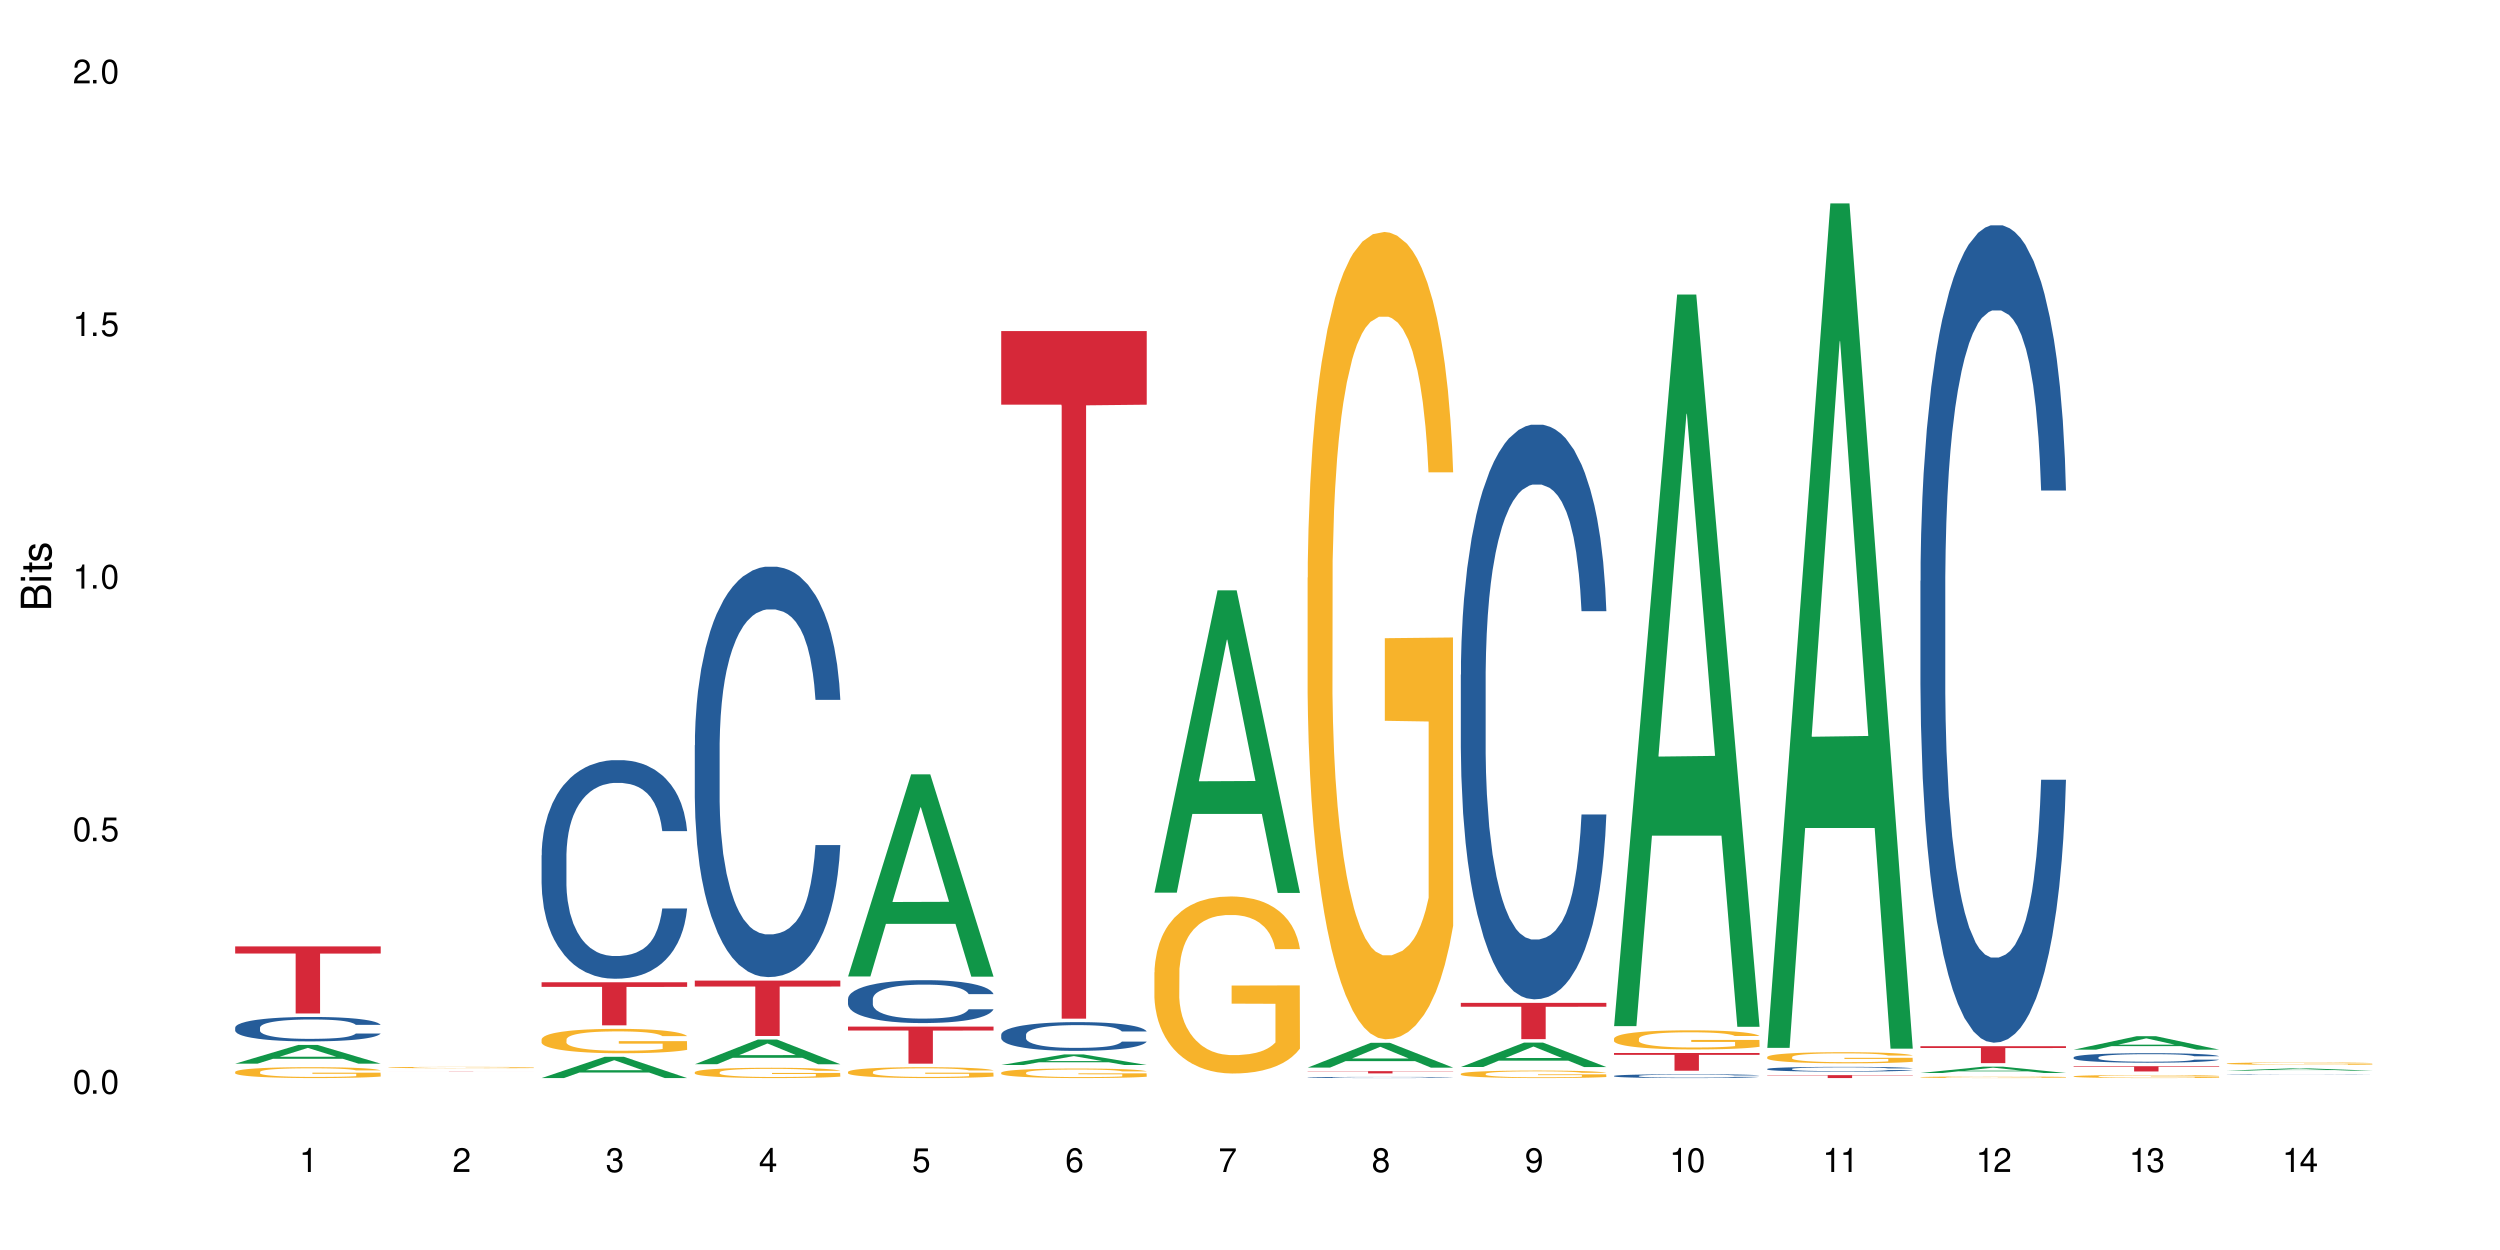<?xml version="1.0" encoding="UTF-8"?>
<svg xmlns="http://www.w3.org/2000/svg" xmlns:xlink="http://www.w3.org/1999/xlink" width="720" height="360" viewBox="0 0 720 360">
<defs>
<g>
<g id="glyph-0-0">
</g>
<g id="glyph-0-1">
<path d="M 2.641 -6.938 C 2 -6.938 1.422 -6.656 1.078 -6.172 C 0.641 -5.562 0.406 -4.641 0.406 -3.359 C 0.406 -1.016 1.188 0.219 2.641 0.219 C 4.078 0.219 4.859 -1.016 4.859 -3.297 C 4.859 -4.641 4.656 -5.547 4.203 -6.172 C 3.844 -6.656 3.281 -6.938 2.641 -6.938 Z M 2.641 -6.188 C 3.547 -6.188 4 -5.25 4 -3.375 C 4 -1.406 3.562 -0.484 2.625 -0.484 C 1.734 -0.484 1.281 -1.438 1.281 -3.344 C 1.281 -5.25 1.734 -6.188 2.641 -6.188 Z M 2.641 -6.188 "/>
</g>
<g id="glyph-0-2">
<path d="M 1.828 -1 L 0.828 -1 L 0.828 0 L 1.828 0 Z M 1.828 -1 "/>
</g>
<g id="glyph-0-3">
<path d="M 4.562 -6.797 L 1.062 -6.797 L 0.547 -3.094 L 1.328 -3.094 C 1.719 -3.562 2.047 -3.734 2.578 -3.734 C 3.484 -3.734 4.062 -3.109 4.062 -2.094 C 4.062 -1.125 3.484 -0.531 2.578 -0.531 C 1.828 -0.531 1.375 -0.906 1.188 -1.672 L 0.328 -1.672 C 0.453 -1.109 0.547 -0.844 0.75 -0.594 C 1.125 -0.078 1.828 0.219 2.594 0.219 C 3.969 0.219 4.922 -0.781 4.922 -2.219 C 4.922 -3.562 4.031 -4.484 2.719 -4.484 C 2.25 -4.484 1.859 -4.359 1.469 -4.062 L 1.734 -5.969 L 4.562 -5.969 Z M 4.562 -6.797 "/>
</g>
<g id="glyph-0-4">
<path d="M 2.484 -4.938 L 2.484 0 L 3.328 0 L 3.328 -6.938 L 2.766 -6.938 C 2.469 -5.875 2.281 -5.734 0.984 -5.562 L 0.984 -4.938 Z M 2.484 -4.938 "/>
</g>
<g id="glyph-0-5">
<path d="M 4.859 -0.828 L 1.281 -0.828 C 1.359 -1.406 1.672 -1.781 2.5 -2.281 L 3.469 -2.828 C 4.406 -3.344 4.906 -4.062 4.906 -4.906 C 4.906 -5.484 4.672 -6.031 4.266 -6.406 C 3.859 -6.766 3.375 -6.938 2.719 -6.938 C 1.859 -6.938 1.219 -6.625 0.844 -6.031 C 0.609 -5.672 0.5 -5.234 0.484 -4.531 L 1.328 -4.531 C 1.359 -5.016 1.406 -5.281 1.531 -5.516 C 1.75 -5.938 2.188 -6.203 2.703 -6.203 C 3.469 -6.203 4.031 -5.641 4.031 -4.891 C 4.031 -4.344 3.719 -3.859 3.125 -3.516 L 2.234 -3 C 0.812 -2.172 0.406 -1.531 0.328 -0.016 L 4.859 -0.016 Z M 4.859 -0.828 "/>
</g>
<g id="glyph-0-6">
<path d="M 2.125 -3.188 L 2.578 -3.188 C 3.5 -3.188 3.984 -2.766 3.984 -1.922 C 3.984 -1.062 3.469 -0.531 2.594 -0.531 C 1.656 -0.531 1.203 -1 1.156 -2.016 L 0.312 -2.016 C 0.344 -1.453 0.438 -1.094 0.609 -0.781 C 0.953 -0.109 1.625 0.219 2.547 0.219 C 3.953 0.219 4.859 -0.625 4.859 -1.938 C 4.859 -2.828 4.516 -3.297 3.703 -3.594 C 4.344 -3.844 4.656 -4.328 4.656 -5.031 C 4.656 -6.219 3.875 -6.938 2.578 -6.938 C 1.203 -6.938 0.484 -6.172 0.453 -4.703 L 1.297 -4.703 C 1.312 -5.125 1.344 -5.359 1.453 -5.578 C 1.641 -5.969 2.062 -6.203 2.594 -6.203 C 3.344 -6.203 3.797 -5.75 3.797 -5 C 3.797 -4.516 3.609 -4.219 3.25 -4.047 C 3.016 -3.953 2.703 -3.922 2.125 -3.906 Z M 2.125 -3.188 "/>
</g>
<g id="glyph-0-7">
<path d="M 3.141 -1.672 L 3.141 0 L 3.984 0 L 3.984 -1.672 L 4.984 -1.672 L 4.984 -2.438 L 3.984 -2.438 L 3.984 -6.938 L 3.359 -6.938 L 0.266 -2.578 L 0.266 -1.672 Z M 3.141 -2.438 L 1 -2.438 L 3.141 -5.5 Z M 3.141 -2.438 "/>
</g>
<g id="glyph-0-8">
<path d="M 4.781 -5.125 C 4.609 -6.266 3.891 -6.938 2.844 -6.938 C 2.094 -6.938 1.422 -6.578 1.031 -5.953 C 0.594 -5.266 0.406 -4.422 0.406 -3.172 C 0.406 -2 0.578 -1.25 0.984 -0.641 C 1.359 -0.078 1.953 0.219 2.703 0.219 C 3.984 0.219 4.922 -0.75 4.922 -2.094 C 4.922 -3.375 4.062 -4.281 2.844 -4.281 C 2.172 -4.281 1.641 -4.031 1.281 -3.516 C 1.281 -5.234 1.828 -6.188 2.797 -6.188 C 3.391 -6.188 3.797 -5.797 3.938 -5.125 Z M 2.734 -3.531 C 3.547 -3.531 4.062 -2.953 4.062 -2.031 C 4.062 -1.156 3.484 -0.531 2.703 -0.531 C 1.922 -0.531 1.328 -1.188 1.328 -2.078 C 1.328 -2.938 1.906 -3.531 2.734 -3.531 Z M 2.734 -3.531 "/>
</g>
<g id="glyph-0-9">
<path d="M 4.984 -6.797 L 0.438 -6.797 L 0.438 -5.969 L 4.109 -5.969 C 2.5 -3.656 1.828 -2.234 1.328 0 L 2.219 0 C 2.594 -2.172 3.453 -4.047 4.984 -6.094 Z M 4.984 -6.797 "/>
</g>
<g id="glyph-0-10">
<path d="M 3.75 -3.656 C 4.469 -4.094 4.688 -4.438 4.688 -5.078 C 4.688 -6.172 3.844 -6.938 2.641 -6.938 C 1.438 -6.938 0.594 -6.172 0.594 -5.094 C 0.594 -4.438 0.812 -4.094 1.516 -3.656 C 0.734 -3.266 0.359 -2.703 0.359 -1.922 C 0.359 -0.656 1.281 0.219 2.641 0.219 C 3.984 0.219 4.922 -0.656 4.922 -1.922 C 4.922 -2.703 4.531 -3.266 3.75 -3.656 Z M 2.641 -6.188 C 3.359 -6.188 3.812 -5.75 3.812 -5.062 C 3.812 -4.406 3.344 -3.984 2.641 -3.984 C 1.922 -3.984 1.453 -4.406 1.453 -5.078 C 1.453 -5.75 1.922 -6.188 2.641 -6.188 Z M 2.641 -3.266 C 3.484 -3.266 4.062 -2.719 4.062 -1.906 C 4.062 -1.078 3.484 -0.531 2.625 -0.531 C 1.797 -0.531 1.219 -1.094 1.219 -1.906 C 1.219 -2.719 1.781 -3.266 2.641 -3.266 Z M 2.641 -3.266 "/>
</g>
<g id="glyph-0-11">
<path d="M 0.516 -1.578 C 0.672 -0.453 1.406 0.219 2.438 0.219 C 3.188 0.219 3.859 -0.141 4.266 -0.766 C 4.688 -1.453 4.891 -2.297 4.891 -3.547 C 4.891 -4.719 4.703 -5.453 4.312 -6.078 C 3.938 -6.641 3.344 -6.938 2.594 -6.938 C 1.297 -6.938 0.359 -5.969 0.359 -4.625 C 0.359 -3.344 1.234 -2.453 2.453 -2.453 C 3.094 -2.453 3.578 -2.672 4.016 -3.203 C 4 -1.484 3.469 -0.531 2.5 -0.531 C 1.906 -0.531 1.484 -0.906 1.359 -1.578 Z M 2.578 -6.203 C 3.375 -6.203 3.969 -5.531 3.969 -4.641 C 3.969 -3.797 3.391 -3.188 2.547 -3.188 C 1.734 -3.188 1.234 -3.766 1.234 -4.688 C 1.234 -5.562 1.797 -6.203 2.578 -6.203 Z M 2.578 -6.203 "/>
</g>
<g id="glyph-1-0">
</g>
<g id="glyph-1-1">
<path d="M 0 -0.953 L 0 -4.891 C 0 -5.719 -0.234 -6.344 -0.734 -6.797 C -1.188 -7.234 -1.812 -7.469 -2.5 -7.469 C -3.547 -7.469 -4.188 -7 -4.625 -5.875 C -4.984 -6.688 -5.625 -7.094 -6.531 -7.094 C -7.172 -7.094 -7.734 -6.859 -8.141 -6.391 C -8.562 -5.922 -8.75 -5.344 -8.75 -4.5 L -8.75 -0.953 Z M -4.984 -2.062 L -7.766 -2.062 L -7.766 -4.219 C -7.766 -4.844 -7.688 -5.203 -7.453 -5.5 C -7.219 -5.812 -6.859 -5.969 -6.375 -5.969 C -5.891 -5.969 -5.531 -5.812 -5.297 -5.5 C -5.062 -5.203 -4.984 -4.844 -4.984 -4.219 Z M -0.984 -2.062 L -4 -2.062 L -4 -4.781 C -4 -5.766 -3.438 -6.359 -2.484 -6.359 C -1.547 -6.359 -0.984 -5.766 -0.984 -4.781 Z M -0.984 -2.062 "/>
</g>
<g id="glyph-1-2">
<path d="M -6.281 -1.797 L -6.281 -0.797 L 0 -0.797 L 0 -1.797 Z M -8.75 -1.797 L -8.75 -0.797 L -7.484 -0.797 L -7.484 -1.797 Z M -8.75 -1.797 "/>
</g>
<g id="glyph-1-3">
<path d="M -6.281 -3.047 L -6.281 -2.016 L -8.016 -2.016 L -8.016 -1.016 L -6.281 -1.016 L -6.281 -0.172 L -5.469 -0.172 L -5.469 -1.016 L -0.719 -1.016 C -0.078 -1.016 0.281 -1.453 0.281 -2.234 C 0.281 -2.5 0.25 -2.719 0.188 -3.047 L -0.641 -3.047 C -0.609 -2.906 -0.594 -2.766 -0.594 -2.562 C -0.594 -2.141 -0.719 -2.016 -1.156 -2.016 L -5.469 -2.016 L -5.469 -3.047 Z M -6.281 -3.047 "/>
</g>
<g id="glyph-1-4">
<path d="M -4.531 -5.25 C -5.766 -5.25 -6.469 -4.422 -6.469 -2.969 C -6.469 -1.516 -5.719 -0.562 -4.547 -0.562 C -3.562 -0.562 -3.094 -1.062 -2.734 -2.562 L -2.516 -3.484 C -2.344 -4.188 -2.094 -4.469 -1.641 -4.469 C -1.047 -4.469 -0.641 -3.875 -0.641 -3 C -0.641 -2.453 -0.797 -2 -1.062 -1.75 C -1.25 -1.594 -1.422 -1.531 -1.875 -1.469 L -1.875 -0.406 C -0.422 -0.453 0.281 -1.266 0.281 -2.922 C 0.281 -4.5 -0.5 -5.516 -1.719 -5.516 C -2.656 -5.516 -3.172 -4.984 -3.469 -3.734 L -3.703 -2.766 C -3.891 -1.953 -4.156 -1.609 -4.594 -1.609 C -5.188 -1.609 -5.547 -2.125 -5.547 -2.938 C -5.547 -3.75 -5.203 -4.172 -4.531 -4.203 Z M -4.531 -5.25 "/>
</g>
</g>
</defs>
<rect x="-72" y="-36" width="864" height="432" fill="rgb(100%, 100%, 100%)" fill-opacity="1"/>
<path fill-rule="nonzero" fill="rgb(6.275%, 58.824%, 28.235%)" fill-opacity="1" d="M 67.73 306.332 L 67.777 306.324 L 85.914 300.934 L 91.422 300.934 L 109.648 306.336 L 103.242 306.336 L 98.676 304.926 L 78.656 304.926 L 74.18 306.332 L 67.73 306.332 L 80.582 304.34 L 96.84 304.336 L 88.734 301.816 L 88.645 301.809 L 88.555 301.824 L 80.539 304.336 L 80.582 304.34 Z M 67.73 306.332 "/>
<path fill-rule="nonzero" fill="rgb(14.51%, 36.078%, 60%)" fill-opacity="1" d="M 67.73 295.949 L 67.781 295.941 L 67.781 295.785 L 67.934 295.543 L 68.293 295.234 L 68.652 295.023 L 69.57 294.645 L 70.848 294.277 L 72.18 293.992 L 73.148 293.828 L 74.02 293.699 L 76.012 293.461 L 77.289 293.336 L 78.672 293.227 L 80.355 293.117 L 81.582 293.055 L 84.344 292.953 L 86.391 292.906 L 87.973 292.887 L 91.398 292.887 L 93.441 292.914 L 94.926 292.945 L 96.562 292.996 L 97.941 293.055 L 100.344 293.195 L 102.492 293.375 L 103.461 293.48 L 104.996 293.68 L 106.172 293.871 L 106.988 294.039 L 107.91 294.277 L 108.727 294.566 L 109.34 294.895 L 109.648 295.168 L 102.492 295.168 L 102.133 294.914 L 101.723 294.715 L 100.957 294.449 L 100.191 294.262 L 99.117 294.078 L 98.145 293.953 L 96.816 293.832 L 95.641 293.754 L 94.414 293.699 L 93.238 293.66 L 90.988 293.621 L 88.383 293.621 L 87.41 293.633 L 85.418 293.684 L 84.344 293.73 L 82.812 293.82 L 81.738 293.902 L 80.461 294.031 L 79.59 294.141 L 78.516 294.309 L 77.75 294.457 L 76.883 294.668 L 76.371 294.828 L 75.91 295.008 L 75.5 295.223 L 75.195 295.445 L 74.988 295.684 L 74.887 295.914 L 74.887 296.91 L 74.988 297.145 L 75.246 297.414 L 75.91 297.805 L 76.883 298.145 L 78.004 298.418 L 79.078 298.609 L 79.691 298.699 L 80.512 298.801 L 81.789 298.93 L 83.629 299.059 L 84.703 299.109 L 86.34 299.16 L 88.023 299.188 L 90.273 299.188 L 92.27 299.16 L 93.598 299.129 L 94.977 299.078 L 96.867 298.969 L 98.043 298.867 L 99.066 298.746 L 99.832 298.621 L 100.344 298.52 L 101.109 298.32 L 101.723 298.102 L 102.184 297.875 L 102.492 297.656 L 109.648 297.656 L 109.34 297.914 L 108.883 298.164 L 108.422 298.352 L 107.707 298.578 L 106.887 298.777 L 105.711 299 L 104.742 299.148 L 103.461 299.309 L 102.285 299.434 L 101.008 299.543 L 99.117 299.668 L 97.891 299.734 L 96.562 299.793 L 94.977 299.844 L 92.984 299.887 L 90.836 299.914 L 88.844 299.922 L 86.695 299.906 L 85.109 299.883 L 83.016 299.824 L 80.41 299.707 L 78.516 299.586 L 77.035 299.465 L 75.758 299.336 L 74.324 299.16 L 72.484 298.879 L 71.359 298.66 L 70.594 298.48 L 69.723 298.23 L 69.109 298.004 L 68.395 297.645 L 67.883 297.188 L 67.73 296.836 Z M 67.73 295.949 "/>
<path fill-rule="nonzero" fill="rgb(96.863%, 70.196%, 16.863%)" fill-opacity="1" d="M 67.73 308.691 L 67.781 308.688 L 67.781 308.633 L 67.988 308.504 L 68.496 308.324 L 69.164 308.18 L 69.879 308.062 L 70.34 308.004 L 71.105 307.918 L 71.77 307.855 L 73.457 307.727 L 75.602 307.605 L 76.777 307.555 L 78.109 307.504 L 80 307.449 L 80.867 307.43 L 83.527 307.383 L 86.543 307.355 L 89.863 307.348 L 91.398 307.352 L 93.496 307.363 L 96.355 307.395 L 97.992 307.422 L 99.27 307.449 L 100.602 307.488 L 102.234 307.547 L 103.77 307.613 L 104.996 307.684 L 106.223 307.77 L 107.246 307.859 L 108.113 307.961 L 108.883 308.082 L 109.34 308.18 L 109.648 308.281 L 102.543 308.281 L 102.133 308.18 L 101.672 308.105 L 100.906 308.008 L 100.141 307.941 L 99.375 307.887 L 97.941 307.812 L 96.715 307.766 L 95.18 307.727 L 93.699 307.699 L 92.012 307.684 L 90.988 307.676 L 88.281 307.676 L 85.828 307.695 L 84.395 307.719 L 83.375 307.742 L 81.941 307.785 L 81.074 307.82 L 80.562 307.844 L 79.027 307.934 L 78.004 308.012 L 77.445 308.066 L 76.727 308.152 L 76.215 308.23 L 75.652 308.344 L 75.348 308.43 L 74.938 308.625 L 74.887 309.141 L 75.039 309.25 L 75.348 309.367 L 75.758 309.469 L 76.371 309.578 L 76.984 309.664 L 78.059 309.773 L 78.977 309.848 L 79.691 309.898 L 81.074 309.977 L 81.637 310 L 82.965 310.051 L 84.344 310.094 L 86.031 310.125 L 87.309 310.145 L 89.355 310.156 L 91.961 310.156 L 95.027 310.141 L 96.969 310.117 L 98.301 310.094 L 99.168 310.074 L 100.242 310.043 L 101.008 310.016 L 101.723 309.984 L 102.594 309.934 L 102.594 309.25 L 89.969 309.246 L 89.969 308.926 L 109.598 308.922 L 109.648 310.043 L 108.574 310.121 L 107.246 310.195 L 105.969 310.254 L 104.637 310.301 L 102.746 310.355 L 101.215 310.391 L 98.863 310.43 L 96.715 310.457 L 94.465 310.473 L 92.473 310.48 L 90.121 310.484 L 88.023 310.48 L 85.777 310.461 L 83.988 310.438 L 82.352 310.41 L 80.715 310.371 L 78.672 310.312 L 77.34 310.266 L 75.961 310.203 L 74.582 310.133 L 73.355 310.055 L 72.535 309.996 L 71.719 309.926 L 70.848 309.84 L 70.031 309.742 L 69.418 309.652 L 68.855 309.555 L 68.445 309.457 L 68.039 309.328 L 67.832 309.227 L 67.73 309.137 Z M 67.73 308.691 "/>
<path fill-rule="nonzero" fill="rgb(83.922%, 15.686%, 22.353%)" fill-opacity="1" d="M 67.73 272.555 L 109.648 272.555 L 109.648 274.625 L 92.18 274.641 L 92.18 291.875 L 85.148 291.875 L 85.148 274.66 L 85.047 274.625 L 67.73 274.625 Z M 67.73 272.555 "/>
<path fill-rule="nonzero" fill="rgb(96.863%, 70.196%, 16.863%)" fill-opacity="1" d="M 111.855 307.43 L 111.906 307.43 L 111.906 307.422 L 112.109 307.406 L 112.621 307.383 L 113.285 307.363 L 114 307.348 L 114.461 307.344 L 115.227 307.332 L 115.891 307.324 L 117.578 307.305 L 119.727 307.293 L 120.902 307.285 L 122.23 307.277 L 124.121 307.273 L 124.992 307.27 L 127.648 307.262 L 130.664 307.258 L 135.523 307.258 L 137.617 307.262 L 140.48 307.266 L 142.117 307.27 L 143.395 307.273 L 144.723 307.277 L 146.359 307.285 L 147.891 307.293 L 149.117 307.301 L 150.348 307.312 L 151.367 307.324 L 152.238 307.336 L 153.004 307.352 L 153.465 307.363 L 153.77 307.379 L 146.664 307.379 L 146.258 307.363 L 145.797 307.355 L 145.031 307.344 L 144.262 307.332 L 143.496 307.328 L 142.066 307.316 L 140.84 307.312 L 139.305 307.305 L 137.82 307.305 L 136.137 307.301 L 132.402 307.301 L 129.949 307.305 L 128.52 307.305 L 127.496 307.309 L 126.066 307.312 L 125.195 307.32 L 124.684 307.32 L 123.152 307.332 L 122.129 307.344 L 121.566 307.352 L 120.852 307.359 L 120.34 307.371 L 119.777 307.387 L 119.469 307.395 L 119.062 307.422 L 119.012 307.484 L 119.164 307.5 L 119.469 307.516 L 119.879 307.527 L 120.492 307.543 L 121.105 307.551 L 122.18 307.566 L 123.102 307.574 L 123.816 307.582 L 125.195 307.59 L 125.758 307.594 L 127.086 307.602 L 128.469 307.605 L 130.152 307.609 L 131.434 307.613 L 139.152 307.613 L 141.094 307.609 L 142.422 307.605 L 143.293 307.605 L 144.363 307.602 L 145.133 307.598 L 145.848 307.594 L 146.715 307.586 L 146.715 307.5 L 134.09 307.5 L 134.09 307.457 L 153.719 307.457 L 153.77 307.602 L 152.699 307.609 L 151.367 307.621 L 150.09 307.625 L 148.762 307.633 L 146.871 307.641 L 145.336 307.645 L 142.984 307.648 L 140.84 307.652 L 138.59 307.656 L 132.148 307.656 L 129.898 307.652 L 128.109 307.652 L 126.473 307.648 L 124.84 307.641 L 122.793 307.633 L 121.465 307.629 L 120.082 307.621 L 118.703 307.613 L 117.477 307.602 L 116.66 307.594 L 115.84 307.586 L 114.973 307.574 L 114.152 307.562 L 113.539 307.551 L 112.98 307.539 L 112.57 307.527 L 112.16 307.512 L 111.957 307.496 L 111.855 307.484 Z M 111.855 307.43 "/>
<path fill-rule="nonzero" fill="rgb(83.922%, 15.686%, 22.353%)" fill-opacity="1" d="M 111.855 308.668 L 153.77 308.668 L 153.77 308.672 L 136.301 308.672 L 136.301 308.719 L 129.273 308.719 L 129.273 308.672 L 111.855 308.672 Z M 111.855 308.668 "/>
<path fill-rule="nonzero" fill="rgb(6.275%, 58.824%, 28.235%)" fill-opacity="1" d="M 155.977 310.48 L 156.023 310.473 L 174.16 304.355 L 179.668 304.355 L 197.895 310.484 L 191.488 310.484 L 186.922 308.883 L 166.902 308.883 L 162.426 310.48 L 155.977 310.48 L 168.828 308.223 L 185.086 308.219 L 176.98 305.355 L 176.891 305.352 L 176.801 305.367 L 168.785 308.219 L 168.828 308.223 Z M 155.977 310.48 "/>
<path fill-rule="nonzero" fill="rgb(14.51%, 36.078%, 60%)" fill-opacity="1" d="M 155.977 246.32 L 156.027 246.266 L 156.027 244.883 L 156.18 242.695 L 156.539 239.934 L 156.898 238.035 L 157.816 234.641 L 159.094 231.359 L 160.426 228.828 L 161.395 227.332 L 162.266 226.18 L 164.258 224.051 L 165.535 222.957 L 166.918 221.98 L 168.602 221.004 L 169.828 220.426 L 172.59 219.508 L 174.637 219.102 L 176.219 218.93 L 179.645 218.93 L 181.688 219.16 L 183.172 219.449 L 184.809 219.91 L 186.188 220.426 L 188.59 221.691 L 190.738 223.305 L 191.707 224.227 L 193.242 226.008 L 194.418 227.734 L 195.234 229.23 L 196.156 231.359 L 196.973 233.949 L 197.586 236.883 L 197.895 239.359 L 190.738 239.359 L 190.379 237.059 L 189.969 235.273 L 189.203 232.914 L 188.438 231.246 L 187.363 229.578 L 186.391 228.484 L 185.062 227.391 L 183.887 226.699 L 182.66 226.18 L 181.484 225.836 L 179.234 225.492 L 176.629 225.492 L 175.656 225.605 L 173.664 226.066 L 172.59 226.469 L 171.059 227.273 L 169.984 228.023 L 168.707 229.172 L 167.836 230.152 L 166.762 231.648 L 165.996 232.973 L 165.129 234.871 L 164.617 236.309 L 164.156 237.922 L 163.746 239.82 L 163.441 241.832 L 163.234 243.961 L 163.133 246.035 L 163.133 254.953 L 163.234 257.023 L 163.492 259.441 L 164.156 262.953 L 165.129 266.004 L 166.25 268.418 L 167.324 270.145 L 167.938 270.949 L 168.758 271.871 L 170.035 273.023 L 171.875 274.172 L 172.949 274.633 L 174.582 275.094 L 176.27 275.324 L 178.52 275.324 L 180.512 275.094 L 181.844 274.805 L 183.223 274.348 L 185.113 273.367 L 186.289 272.445 L 187.312 271.355 L 188.078 270.262 L 188.59 269.34 L 189.355 267.555 L 189.969 265.598 L 190.43 263.586 L 190.738 261.629 L 197.895 261.629 L 197.586 263.93 L 197.129 266.176 L 196.668 267.844 L 195.953 269.859 L 195.133 271.641 L 193.957 273.656 L 192.988 274.98 L 191.707 276.418 L 190.531 277.512 L 189.254 278.488 L 187.363 279.641 L 186.137 280.215 L 184.809 280.734 L 183.223 281.195 L 181.23 281.598 L 179.082 281.828 L 177.09 281.883 L 174.941 281.77 L 173.355 281.539 L 171.262 281.02 L 168.652 279.984 L 166.762 278.891 L 165.281 277.801 L 164.004 276.648 L 162.57 275.094 L 160.73 272.562 L 159.605 270.605 L 158.84 268.996 L 157.969 266.75 L 157.355 264.734 L 156.641 261.516 L 156.129 257.43 L 155.977 254.262 Z M 155.977 246.32 "/>
<path fill-rule="nonzero" fill="rgb(96.863%, 70.196%, 16.863%)" fill-opacity="1" d="M 155.977 299.32 L 156.027 299.316 L 156.027 299.188 L 156.234 298.898 L 156.742 298.5 L 157.41 298.172 L 158.125 297.914 L 158.582 297.781 L 159.352 297.586 L 160.016 297.445 L 161.703 297.156 L 163.848 296.887 L 165.023 296.77 L 166.355 296.664 L 168.246 296.539 L 169.113 296.496 L 171.773 296.391 L 174.789 296.328 L 178.109 296.309 L 179.645 296.316 L 181.742 296.34 L 184.602 296.41 L 186.238 296.477 L 187.516 296.539 L 188.848 296.625 L 190.48 296.754 L 192.016 296.906 L 193.242 297.059 L 194.469 297.254 L 195.492 297.457 L 196.359 297.684 L 197.129 297.953 L 197.586 298.18 L 197.895 298.402 L 190.789 298.402 L 190.379 298.18 L 189.918 298.004 L 189.152 297.793 L 188.387 297.641 L 187.617 297.516 L 186.188 297.348 L 184.961 297.246 L 183.426 297.156 L 181.945 297.098 L 180.258 297.059 L 179.234 297.047 L 176.527 297.047 L 174.074 297.094 L 172.641 297.145 L 171.617 297.195 L 170.188 297.293 L 169.32 297.367 L 168.809 297.422 L 167.273 297.621 L 166.25 297.801 L 165.688 297.922 L 164.973 298.113 L 164.461 298.289 L 163.898 298.543 L 163.594 298.738 L 163.184 299.176 L 163.133 300.332 L 163.285 300.574 L 163.594 300.84 L 164.004 301.07 L 164.617 301.312 L 165.23 301.5 L 166.305 301.75 L 167.223 301.918 L 167.938 302.027 L 169.32 302.199 L 169.883 302.258 L 171.211 302.375 L 172.59 302.465 L 174.277 302.539 L 175.555 302.578 L 177.602 302.609 L 180.207 302.609 L 183.273 302.574 L 185.215 302.52 L 186.547 302.469 L 187.414 302.426 L 188.488 302.355 L 189.254 302.289 L 189.969 302.219 L 190.84 302.109 L 190.84 300.574 L 178.215 300.566 L 178.215 299.848 L 197.844 299.844 L 197.895 302.355 L 196.82 302.527 L 195.492 302.695 L 194.215 302.824 L 192.883 302.934 L 190.992 303.055 L 189.461 303.133 L 187.109 303.223 L 184.961 303.281 L 182.711 303.316 L 180.719 303.336 L 178.367 303.344 L 176.27 303.332 L 174.023 303.293 L 172.234 303.242 L 170.598 303.176 L 168.961 303.094 L 166.918 302.957 L 165.586 302.848 L 164.207 302.715 L 162.828 302.555 L 161.602 302.379 L 160.781 302.246 L 159.965 302.09 L 159.094 301.898 L 158.277 301.68 L 157.664 301.48 L 157.102 301.254 L 156.691 301.043 L 156.285 300.754 L 156.078 300.523 L 155.977 300.324 Z M 155.977 299.32 "/>
<path fill-rule="nonzero" fill="rgb(83.922%, 15.686%, 22.353%)" fill-opacity="1" d="M 155.977 282.895 L 197.895 282.895 L 197.895 284.223 L 180.426 284.234 L 180.426 295.297 L 173.395 295.297 L 173.395 284.246 L 173.293 284.223 L 155.977 284.223 Z M 155.977 282.895 "/>
<path fill-rule="nonzero" fill="rgb(6.275%, 58.824%, 28.235%)" fill-opacity="1" d="M 200.102 306.496 L 200.145 306.492 L 218.281 299.383 L 223.789 299.383 L 242.016 306.504 L 235.613 306.504 L 231.047 304.645 L 211.027 304.645 L 206.547 306.496 L 200.102 306.496 L 212.953 303.875 L 229.207 303.867 L 221.102 300.547 L 221.012 300.539 L 220.926 300.559 L 212.906 303.867 L 212.953 303.875 Z M 200.102 306.496 "/>
<path fill-rule="nonzero" fill="rgb(14.51%, 36.078%, 60%)" fill-opacity="1" d="M 200.102 214.645 L 200.152 214.535 L 200.152 211.941 L 200.305 207.836 L 200.664 202.652 L 201.02 199.086 L 201.941 192.711 L 203.219 186.555 L 204.547 181.801 L 205.52 178.992 L 206.387 176.832 L 208.383 172.832 L 209.66 170.781 L 211.039 168.945 L 212.727 167.109 L 213.953 166.027 L 216.715 164.301 L 218.758 163.543 L 220.344 163.219 L 223.77 163.219 L 225.812 163.652 L 227.293 164.191 L 228.93 165.055 L 230.312 166.027 L 232.715 168.406 L 234.859 171.43 L 235.832 173.156 L 237.363 176.508 L 238.539 179.746 L 239.359 182.559 L 240.277 186.555 L 241.098 191.414 L 241.711 196.926 L 242.016 201.57 L 234.859 201.57 L 234.504 197.25 L 234.094 193.902 L 233.328 189.473 L 232.559 186.34 L 231.488 183.207 L 230.516 181.152 L 229.188 179.102 L 228.012 177.805 L 226.785 176.832 L 225.609 176.184 L 223.359 175.535 L 220.75 175.535 L 219.781 175.75 L 217.785 176.613 L 216.715 177.371 L 215.18 178.883 L 214.105 180.289 L 212.828 182.449 L 211.961 184.285 L 210.887 187.094 L 210.117 189.578 L 209.25 193.145 L 208.738 195.844 L 208.277 198.871 L 207.871 202.434 L 207.562 206.215 L 207.359 210.215 L 207.258 214.102 L 207.258 230.848 L 207.359 234.738 L 207.613 239.277 L 208.277 245.867 L 209.25 251.59 L 210.375 256.129 L 211.449 259.371 L 212.062 260.883 L 212.879 262.609 L 214.156 264.773 L 215.996 266.934 L 217.07 267.797 L 218.707 268.66 L 220.395 269.094 L 222.645 269.094 L 224.637 268.66 L 225.965 268.121 L 227.348 267.258 L 229.238 265.422 L 230.414 263.691 L 231.434 261.641 L 232.203 259.586 L 232.715 257.859 L 233.48 254.508 L 234.094 250.836 L 234.555 247.055 L 234.859 243.379 L 242.016 243.379 L 241.711 247.703 L 241.25 251.914 L 240.789 255.047 L 240.074 258.828 L 239.258 262.18 L 238.082 265.961 L 237.109 268.445 L 235.832 271.145 L 234.656 273.199 L 233.379 275.035 L 231.488 277.195 L 230.258 278.277 L 228.93 279.25 L 227.348 280.113 L 225.352 280.867 L 223.207 281.301 L 221.211 281.41 L 219.066 281.191 L 217.48 280.762 L 215.383 279.789 L 212.777 277.844 L 210.887 275.793 L 209.402 273.738 L 208.125 271.578 L 206.695 268.66 L 204.855 263.906 L 203.73 260.234 L 202.961 257.211 L 202.094 252.996 L 201.48 249.215 L 200.766 243.164 L 200.254 235.496 L 200.102 229.551 Z M 200.102 214.645 "/>
<path fill-rule="nonzero" fill="rgb(96.863%, 70.196%, 16.863%)" fill-opacity="1" d="M 200.102 308.789 L 200.152 308.785 L 200.152 308.73 L 200.355 308.609 L 200.867 308.441 L 201.531 308.301 L 202.246 308.195 L 202.707 308.137 L 203.473 308.055 L 204.137 307.996 L 205.824 307.875 L 207.973 307.762 L 209.148 307.711 L 210.477 307.664 L 212.367 307.613 L 213.238 307.594 L 215.895 307.551 L 218.91 307.523 L 222.234 307.516 L 223.77 307.52 L 225.863 307.531 L 228.727 307.559 L 230.363 307.586 L 231.641 307.613 L 232.969 307.648 L 234.605 307.703 L 236.137 307.77 L 237.363 307.832 L 238.594 307.914 L 239.613 308 L 240.484 308.098 L 241.25 308.211 L 241.711 308.305 L 242.016 308.398 L 234.91 308.398 L 234.504 308.305 L 234.043 308.23 L 233.277 308.141 L 232.508 308.078 L 231.742 308.027 L 230.312 307.953 L 229.082 307.91 L 227.551 307.875 L 226.066 307.848 L 224.383 307.832 L 223.359 307.828 L 220.648 307.828 L 218.195 307.848 L 216.766 307.867 L 215.742 307.891 L 214.312 307.93 L 213.441 307.965 L 212.93 307.984 L 211.398 308.07 L 210.375 308.145 L 209.812 308.195 L 209.098 308.277 L 208.586 308.352 L 208.023 308.461 L 207.715 308.539 L 207.309 308.727 L 207.258 309.215 L 207.41 309.316 L 207.715 309.426 L 208.125 309.523 L 208.738 309.629 L 209.352 309.707 L 210.426 309.812 L 211.348 309.883 L 212.062 309.93 L 213.441 310.004 L 214.004 310.027 L 215.332 310.074 L 216.715 310.113 L 218.398 310.145 L 219.68 310.16 L 221.723 310.176 L 224.328 310.176 L 227.398 310.16 L 229.34 310.137 L 230.668 310.117 L 231.539 310.098 L 232.609 310.066 L 233.379 310.039 L 234.094 310.012 L 234.961 309.965 L 234.961 309.316 L 222.336 309.312 L 222.336 309.008 L 241.965 309.008 L 242.016 310.066 L 240.941 310.141 L 239.613 310.211 L 238.336 310.266 L 237.008 310.312 L 235.117 310.363 L 233.582 310.395 L 231.23 310.434 L 229.082 310.457 L 226.836 310.473 L 224.84 310.48 L 222.488 310.484 L 220.395 310.48 L 218.145 310.465 L 216.355 310.441 L 214.719 310.414 L 213.082 310.379 L 211.039 310.32 L 209.711 310.277 L 208.328 310.219 L 206.949 310.152 L 205.723 310.078 L 204.906 310.02 L 204.086 309.957 L 203.219 309.875 L 202.398 309.781 L 201.785 309.699 L 201.223 309.602 L 200.816 309.516 L 200.406 309.391 L 200.203 309.293 L 200.102 309.211 Z M 200.102 308.789 "/>
<path fill-rule="nonzero" fill="rgb(83.922%, 15.686%, 22.353%)" fill-opacity="1" d="M 200.102 282.422 L 242.016 282.422 L 242.016 284.129 L 224.547 284.145 L 224.547 298.371 L 217.52 298.371 L 217.52 284.156 L 217.418 284.129 L 200.102 284.129 Z M 200.102 282.422 "/>
<path fill-rule="nonzero" fill="rgb(6.275%, 58.824%, 28.235%)" fill-opacity="1" d="M 244.223 281.227 L 244.27 281.172 L 262.406 223.004 L 267.914 223.004 L 286.141 281.281 L 279.734 281.281 L 275.168 266.066 L 255.148 266.066 L 250.672 281.227 L 244.223 281.227 L 257.074 259.777 L 273.332 259.719 L 265.227 232.527 L 265.137 232.473 L 265.047 232.637 L 257.031 259.719 L 257.074 259.777 Z M 244.223 281.227 "/>
<path fill-rule="nonzero" fill="rgb(14.51%, 36.078%, 60%)" fill-opacity="1" d="M 244.223 287.664 L 244.273 287.652 L 244.273 287.383 L 244.426 286.953 L 244.785 286.41 L 245.145 286.039 L 246.062 285.375 L 247.34 284.73 L 248.672 284.234 L 249.641 283.941 L 250.512 283.715 L 252.504 283.297 L 253.781 283.082 L 255.164 282.891 L 256.848 282.699 L 258.074 282.586 L 260.836 282.402 L 262.883 282.324 L 264.465 282.293 L 267.891 282.293 L 269.934 282.336 L 271.418 282.395 L 273.055 282.484 L 274.434 282.586 L 276.836 282.832 L 278.984 283.148 L 279.953 283.328 L 281.488 283.68 L 282.664 284.02 L 283.48 284.312 L 284.402 284.73 L 285.219 285.238 L 285.832 285.812 L 286.141 286.301 L 278.984 286.301 L 278.625 285.848 L 278.215 285.496 L 277.449 285.035 L 276.684 284.707 L 275.609 284.379 L 274.637 284.164 L 273.309 283.949 L 272.133 283.816 L 270.906 283.715 L 269.73 283.645 L 267.48 283.578 L 264.875 283.578 L 263.902 283.602 L 261.91 283.691 L 260.836 283.77 L 259.305 283.93 L 258.23 284.074 L 256.953 284.301 L 256.082 284.492 L 255.008 284.785 L 254.242 285.047 L 253.371 285.418 L 252.863 285.699 L 252.402 286.016 L 251.992 286.391 L 251.688 286.785 L 251.48 287.203 L 251.379 287.609 L 251.379 289.359 L 251.48 289.766 L 251.738 290.238 L 252.402 290.93 L 253.371 291.527 L 254.496 292 L 255.57 292.34 L 256.184 292.496 L 257.004 292.68 L 258.281 292.902 L 260.121 293.129 L 261.195 293.219 L 262.828 293.309 L 264.516 293.355 L 266.766 293.355 L 268.758 293.309 L 270.09 293.254 L 271.469 293.164 L 273.359 292.973 L 274.535 292.789 L 275.559 292.578 L 276.324 292.363 L 276.836 292.18 L 277.602 291.832 L 278.215 291.449 L 278.676 291.051 L 278.984 290.668 L 286.141 290.668 L 285.832 291.121 L 285.371 291.559 L 284.914 291.887 L 284.195 292.281 L 283.379 292.633 L 282.203 293.027 L 281.23 293.289 L 279.953 293.57 L 278.777 293.785 L 277.5 293.977 L 275.609 294.203 L 274.383 294.316 L 273.055 294.418 L 271.469 294.508 L 269.477 294.586 L 267.328 294.633 L 265.336 294.645 L 263.188 294.621 L 261.602 294.574 L 259.508 294.473 L 256.898 294.27 L 255.008 294.055 L 253.527 293.84 L 252.25 293.613 L 250.816 293.309 L 248.977 292.812 L 247.852 292.43 L 247.086 292.113 L 246.215 291.672 L 245.602 291.277 L 244.887 290.645 L 244.375 289.844 L 244.223 289.223 Z M 244.223 287.664 "/>
<path fill-rule="nonzero" fill="rgb(96.863%, 70.196%, 16.863%)" fill-opacity="1" d="M 244.223 308.691 L 244.273 308.691 L 244.273 308.633 L 244.477 308.504 L 244.988 308.328 L 245.652 308.18 L 246.371 308.066 L 246.828 308.004 L 247.598 307.918 L 248.262 307.855 L 249.949 307.727 L 252.094 307.609 L 253.27 307.555 L 254.602 307.508 L 256.492 307.453 L 257.359 307.434 L 260.02 307.387 L 263.035 307.359 L 266.355 307.352 L 267.891 307.352 L 269.988 307.363 L 272.848 307.395 L 274.484 307.426 L 275.762 307.453 L 277.094 307.492 L 278.727 307.547 L 280.262 307.617 L 281.488 307.684 L 282.715 307.77 L 283.738 307.863 L 284.605 307.961 L 285.371 308.082 L 285.832 308.184 L 286.141 308.285 L 279.035 308.285 L 278.625 308.184 L 278.164 308.105 L 277.398 308.012 L 276.633 307.941 L 275.863 307.887 L 274.434 307.812 L 273.207 307.77 L 271.672 307.727 L 270.191 307.703 L 268.504 307.684 L 267.48 307.68 L 264.773 307.68 L 262.32 307.699 L 260.887 307.723 L 259.863 307.746 L 258.434 307.789 L 257.566 307.824 L 257.055 307.844 L 255.52 307.934 L 254.496 308.016 L 253.934 308.07 L 253.219 308.156 L 252.707 308.23 L 252.145 308.348 L 251.84 308.434 L 251.43 308.625 L 251.379 309.141 L 251.531 309.25 L 251.84 309.367 L 252.25 309.473 L 252.863 309.578 L 253.477 309.664 L 254.547 309.773 L 255.469 309.848 L 256.184 309.898 L 257.566 309.977 L 258.129 310 L 259.457 310.051 L 260.836 310.094 L 262.523 310.125 L 263.801 310.145 L 265.848 310.16 L 268.453 310.16 L 271.52 310.141 L 273.461 310.117 L 274.793 310.094 L 275.66 310.074 L 276.734 310.043 L 277.5 310.016 L 278.215 309.984 L 279.086 309.934 L 279.086 309.25 L 266.461 309.246 L 266.461 308.926 L 286.09 308.926 L 286.141 310.043 L 285.066 310.121 L 283.738 310.195 L 282.461 310.254 L 281.129 310.301 L 279.238 310.355 L 277.707 310.391 L 275.355 310.43 L 273.207 310.457 L 270.957 310.473 L 268.965 310.48 L 266.613 310.484 L 264.516 310.48 L 262.27 310.461 L 260.477 310.438 L 258.844 310.41 L 257.207 310.371 L 255.164 310.312 L 253.832 310.266 L 252.453 310.203 L 251.074 310.133 L 249.848 310.055 L 249.027 309.996 L 248.211 309.926 L 247.34 309.84 L 246.523 309.742 L 245.91 309.656 L 245.348 309.555 L 244.938 309.461 L 244.531 309.332 L 244.324 309.227 L 244.223 309.141 Z M 244.223 308.691 "/>
<path fill-rule="nonzero" fill="rgb(83.922%, 15.686%, 22.353%)" fill-opacity="1" d="M 244.223 295.652 L 286.141 295.652 L 286.141 296.797 L 268.672 296.809 L 268.672 306.34 L 261.641 306.34 L 261.641 296.816 L 261.539 296.797 L 244.223 296.797 Z M 244.223 295.652 "/>
<path fill-rule="nonzero" fill="rgb(6.275%, 58.824%, 28.235%)" fill-opacity="1" d="M 288.348 306.723 L 288.391 306.719 L 306.527 303.664 L 312.035 303.664 L 330.262 306.723 L 323.859 306.723 L 319.289 305.926 L 299.273 305.926 L 294.793 306.723 L 288.348 306.723 L 301.199 305.594 L 317.453 305.594 L 309.348 304.164 L 309.258 304.16 L 309.172 304.168 L 301.152 305.594 L 301.199 305.594 Z M 288.348 306.723 "/>
<path fill-rule="nonzero" fill="rgb(14.51%, 36.078%, 60%)" fill-opacity="1" d="M 288.348 297.977 L 288.398 297.969 L 288.398 297.789 L 288.551 297.5 L 288.906 297.137 L 289.266 296.891 L 290.188 296.441 L 291.465 296.012 L 292.793 295.68 L 293.766 295.48 L 294.633 295.332 L 296.629 295.051 L 297.906 294.906 L 299.285 294.777 L 300.973 294.648 L 302.199 294.574 L 304.961 294.453 L 307.004 294.398 L 308.59 294.379 L 312.012 294.379 L 314.059 294.406 L 315.539 294.445 L 317.176 294.508 L 318.559 294.574 L 320.961 294.742 L 323.105 294.953 L 324.078 295.074 L 325.609 295.309 L 326.785 295.535 L 327.605 295.73 L 328.523 296.012 L 329.344 296.352 L 329.957 296.738 L 330.262 297.062 L 323.105 297.062 L 322.75 296.762 L 322.34 296.527 L 321.574 296.215 L 320.805 295.996 L 319.73 295.777 L 318.762 295.633 L 317.434 295.488 L 316.258 295.398 L 315.031 295.332 L 313.855 295.285 L 311.605 295.238 L 308.996 295.238 L 308.027 295.254 L 306.031 295.316 L 304.961 295.367 L 303.426 295.473 L 302.352 295.574 L 301.074 295.723 L 300.207 295.852 L 299.133 296.051 L 298.363 296.223 L 297.496 296.473 L 296.984 296.66 L 296.523 296.875 L 296.117 297.125 L 295.809 297.387 L 295.605 297.668 L 295.504 297.941 L 295.504 299.113 L 295.605 299.383 L 295.859 299.703 L 296.523 300.164 L 297.496 300.566 L 298.621 300.883 L 299.695 301.109 L 300.309 301.215 L 301.125 301.336 L 302.402 301.488 L 304.242 301.637 L 305.316 301.699 L 306.953 301.758 L 308.641 301.789 L 310.891 301.789 L 312.883 301.758 L 314.211 301.723 L 315.594 301.66 L 317.484 301.531 L 318.66 301.41 L 319.68 301.27 L 320.449 301.125 L 320.961 301.004 L 321.727 300.77 L 322.34 300.512 L 322.801 300.246 L 323.105 299.988 L 330.262 299.988 L 329.957 300.293 L 329.496 300.586 L 329.035 300.805 L 328.32 301.07 L 327.504 301.305 L 326.328 301.57 L 325.355 301.746 L 324.078 301.934 L 322.902 302.078 L 321.625 302.207 L 319.73 302.355 L 318.504 302.434 L 317.176 302.5 L 315.594 302.562 L 313.598 302.613 L 311.453 302.645 L 309.457 302.652 L 307.312 302.637 L 305.727 302.605 L 303.629 302.539 L 301.023 302.402 L 299.133 302.258 L 297.648 302.113 L 296.371 301.965 L 294.941 301.758 L 293.102 301.426 L 291.977 301.168 L 291.207 300.957 L 290.34 300.664 L 289.727 300.398 L 289.012 299.973 L 288.5 299.438 L 288.348 299.023 Z M 288.348 297.977 "/>
<path fill-rule="nonzero" fill="rgb(96.863%, 70.196%, 16.863%)" fill-opacity="1" d="M 288.348 308.914 L 288.398 308.91 L 288.398 308.859 L 288.602 308.746 L 289.113 308.594 L 289.777 308.465 L 290.492 308.363 L 290.953 308.312 L 291.719 308.234 L 292.383 308.18 L 294.07 308.066 L 296.219 307.961 L 297.395 307.918 L 298.723 307.875 L 300.613 307.828 L 301.484 307.809 L 304.141 307.77 L 307.156 307.742 L 310.48 307.734 L 312.012 307.738 L 314.109 307.75 L 316.973 307.777 L 318.609 307.801 L 319.887 307.828 L 321.215 307.859 L 322.852 307.91 L 324.383 307.969 L 325.609 308.031 L 326.836 308.105 L 327.859 308.184 L 328.73 308.273 L 329.496 308.379 L 329.957 308.465 L 330.262 308.555 L 323.156 308.555 L 322.75 308.465 L 322.289 308.398 L 321.523 308.316 L 320.754 308.254 L 319.988 308.207 L 318.559 308.145 L 317.328 308.102 L 315.797 308.066 L 314.312 308.047 L 312.629 308.031 L 311.605 308.023 L 308.895 308.023 L 306.441 308.043 L 305.012 308.062 L 303.988 308.082 L 302.559 308.121 L 301.688 308.148 L 301.176 308.172 L 299.645 308.25 L 298.621 308.32 L 298.059 308.367 L 297.344 308.441 L 296.832 308.508 L 296.27 308.609 L 295.961 308.684 L 295.555 308.855 L 295.504 309.309 L 295.656 309.402 L 295.961 309.504 L 296.371 309.598 L 296.984 309.691 L 297.598 309.766 L 298.672 309.863 L 299.594 309.926 L 300.309 309.969 L 301.688 310.039 L 302.25 310.059 L 303.578 310.105 L 304.961 310.141 L 306.645 310.172 L 307.926 310.188 L 309.969 310.199 L 312.574 310.199 L 315.645 310.184 L 317.586 310.164 L 318.914 310.145 L 319.785 310.125 L 320.855 310.098 L 321.625 310.074 L 322.34 310.047 L 323.207 310.004 L 323.207 309.402 L 310.582 309.398 L 310.582 309.121 L 330.211 309.117 L 330.262 310.098 L 329.188 310.164 L 327.859 310.23 L 326.582 310.281 L 325.254 310.324 L 323.363 310.371 L 321.828 310.402 L 319.477 310.438 L 317.328 310.461 L 315.082 310.473 L 313.086 310.48 L 310.734 310.484 L 308.641 310.48 L 306.391 310.465 L 304.602 310.445 L 302.965 310.418 L 301.328 310.387 L 299.285 310.336 L 297.957 310.293 L 296.574 310.238 L 295.195 310.176 L 293.969 310.109 L 293.152 310.055 L 292.332 309.996 L 291.465 309.918 L 290.645 309.836 L 290.031 309.758 L 289.469 309.668 L 289.062 309.586 L 288.652 309.473 L 288.449 309.383 L 288.348 309.305 Z M 288.348 308.914 "/>
<path fill-rule="nonzero" fill="rgb(83.922%, 15.686%, 22.353%)" fill-opacity="1" d="M 288.348 95.355 L 330.262 95.355 L 330.262 116.551 L 312.793 116.738 L 312.793 293.367 L 305.766 293.367 L 305.766 116.922 L 305.664 116.551 L 288.348 116.551 Z M 288.348 95.355 "/>
<path fill-rule="nonzero" fill="rgb(6.275%, 58.824%, 28.235%)" fill-opacity="1" d="M 332.469 257.082 L 332.512 257 L 350.652 170.02 L 356.16 170.02 L 374.387 257.164 L 367.98 257.164 L 363.414 234.418 L 343.395 234.418 L 338.918 257.082 L 332.469 257.082 L 345.32 225.008 L 361.578 224.926 L 353.473 184.258 L 353.383 184.176 L 353.293 184.422 L 345.277 224.926 L 345.32 225.008 Z M 332.469 257.082 "/>
<path fill-rule="nonzero" fill="rgb(96.863%, 70.196%, 16.863%)" fill-opacity="1" d="M 332.469 280.016 L 332.52 279.973 L 332.52 279.039 L 332.723 276.945 L 333.234 274.055 L 333.898 271.68 L 334.617 269.816 L 335.074 268.84 L 335.844 267.441 L 336.508 266.418 L 338.195 264.324 L 340.34 262.367 L 341.516 261.527 L 342.848 260.738 L 344.738 259.852 L 345.605 259.527 L 348.266 258.781 L 351.281 258.316 L 354.602 258.176 L 356.137 258.223 L 358.23 258.406 L 361.094 258.922 L 362.73 259.387 L 364.008 259.852 L 365.336 260.457 L 366.973 261.391 L 368.508 262.508 L 369.734 263.625 L 370.961 265.02 L 371.984 266.512 L 372.852 268.141 L 373.617 270.098 L 374.078 271.727 L 374.387 273.359 L 367.281 273.359 L 366.871 271.727 L 366.41 270.469 L 365.645 268.934 L 364.879 267.816 L 364.109 266.93 L 362.68 265.719 L 361.453 264.977 L 359.918 264.324 L 358.438 263.902 L 356.75 263.625 L 355.727 263.531 L 353.02 263.531 L 350.566 263.855 L 349.133 264.23 L 348.109 264.602 L 346.68 265.301 L 345.812 265.859 L 345.301 266.23 L 343.766 267.676 L 342.742 268.98 L 342.18 269.863 L 341.465 271.262 L 340.953 272.52 L 340.391 274.383 L 340.086 275.781 L 339.676 278.945 L 339.625 287.328 L 339.777 289.098 L 340.086 291.008 L 340.496 292.684 L 341.109 294.453 L 341.723 295.805 L 342.793 297.621 L 343.715 298.832 L 344.43 299.625 L 345.812 300.883 L 346.371 301.301 L 347.703 302.141 L 349.082 302.793 L 350.77 303.352 L 352.047 303.629 L 354.094 303.863 L 356.699 303.863 L 359.766 303.582 L 361.707 303.211 L 363.039 302.836 L 363.906 302.512 L 364.98 302 L 365.746 301.535 L 366.461 301.02 L 367.332 300.23 L 367.332 289.098 L 354.707 289.051 L 354.707 283.836 L 374.336 283.789 L 374.387 302 L 373.312 303.258 L 371.984 304.469 L 370.707 305.398 L 369.375 306.191 L 367.484 307.074 L 365.953 307.633 L 363.602 308.285 L 361.453 308.707 L 359.203 308.984 L 357.211 309.125 L 354.859 309.172 L 352.762 309.078 L 350.512 308.801 L 348.723 308.426 L 347.09 307.961 L 345.453 307.355 L 343.406 306.379 L 342.078 305.586 L 340.699 304.605 L 339.32 303.441 L 338.094 302.188 L 337.273 301.207 L 336.457 300.09 L 335.586 298.691 L 334.77 297.109 L 334.156 295.664 L 333.594 294.035 L 333.184 292.5 L 332.777 290.402 L 332.57 288.727 L 332.469 287.281 Z M 332.469 280.016 "/>
<path fill-rule="nonzero" fill="rgb(6.275%, 58.824%, 28.235%)" fill-opacity="1" d="M 376.594 307.473 L 376.637 307.465 L 394.773 300.332 L 400.281 300.332 L 418.508 307.48 L 412.105 307.48 L 407.535 305.613 L 387.52 305.613 L 383.039 307.473 L 376.594 307.473 L 389.445 304.84 L 405.699 304.836 L 397.594 301.5 L 397.504 301.492 L 397.414 301.512 L 389.398 304.836 L 389.445 304.84 Z M 376.594 307.473 "/>
<path fill-rule="nonzero" fill="rgb(14.51%, 36.078%, 60%)" fill-opacity="1" d="M 376.594 310.297 L 376.645 310.297 L 376.645 310.289 L 376.797 310.277 L 377.152 310.262 L 377.512 310.25 L 378.434 310.234 L 379.711 310.215 L 381.039 310.203 L 382.012 310.195 L 382.879 310.188 L 384.871 310.176 L 386.152 310.172 L 387.531 310.168 L 389.219 310.16 L 390.445 310.156 L 393.207 310.152 L 395.25 310.152 L 396.836 310.148 L 400.258 310.148 L 402.305 310.152 L 403.785 310.152 L 405.422 310.156 L 406.801 310.156 L 409.207 310.164 L 411.352 310.172 L 412.324 310.18 L 413.855 310.188 L 415.031 310.195 L 415.852 310.203 L 416.77 310.215 L 417.59 310.23 L 418.203 310.246 L 418.508 310.258 L 411.352 310.258 L 410.996 310.246 L 410.586 310.238 L 409.82 310.223 L 409.051 310.215 L 407.977 310.207 L 407.008 310.199 L 405.68 310.195 L 404.504 310.191 L 403.277 310.188 L 402.102 310.188 L 399.852 310.184 L 396.273 310.184 L 394.277 310.188 L 393.207 310.191 L 391.672 310.195 L 390.598 310.199 L 389.32 310.203 L 388.453 310.211 L 387.379 310.219 L 386.609 310.223 L 385.742 310.234 L 385.23 310.242 L 384.77 310.25 L 384.363 310.262 L 384.055 310.273 L 383.852 310.281 L 383.75 310.293 L 383.75 310.34 L 383.852 310.352 L 384.105 310.367 L 384.77 310.383 L 385.742 310.398 L 386.867 310.414 L 387.941 310.422 L 388.555 310.426 L 389.371 310.43 L 390.648 310.438 L 392.488 310.445 L 393.562 310.445 L 395.199 310.449 L 401.129 310.449 L 402.457 310.445 L 403.836 310.445 L 405.73 310.438 L 406.906 310.434 L 407.926 310.43 L 408.695 310.422 L 409.207 310.418 L 409.973 310.41 L 410.586 310.398 L 411.047 310.387 L 411.352 310.375 L 418.508 310.375 L 418.203 310.391 L 417.742 310.402 L 417.281 310.41 L 416.566 310.422 L 415.75 310.43 L 414.574 310.441 L 413.602 310.449 L 412.324 310.457 L 411.148 310.461 L 409.871 310.465 L 407.977 310.473 L 406.75 310.477 L 405.422 310.477 L 403.836 310.48 L 401.844 310.484 L 393.973 310.484 L 391.875 310.48 L 389.27 310.473 L 387.379 310.469 L 385.895 310.465 L 384.617 310.457 L 383.188 310.449 L 381.348 310.434 L 380.223 310.426 L 379.453 310.418 L 378.586 310.402 L 377.973 310.395 L 377.258 310.375 L 376.746 310.355 L 376.594 310.336 Z M 376.594 310.297 "/>
<path fill-rule="nonzero" fill="rgb(96.863%, 70.196%, 16.863%)" fill-opacity="1" d="M 376.594 166.391 L 376.645 166.18 L 376.645 161.93 L 376.848 152.375 L 377.359 139.211 L 378.023 128.383 L 378.738 119.887 L 379.199 115.43 L 379.965 109.059 L 380.629 104.387 L 382.316 94.832 L 384.465 85.91 L 385.641 82.09 L 386.969 78.48 L 388.859 74.445 L 389.73 72.957 L 392.387 69.562 L 395.402 67.438 L 398.727 66.801 L 400.258 67.012 L 402.355 67.863 L 405.219 70.199 L 406.855 72.32 L 408.133 74.445 L 409.461 77.207 L 411.098 81.453 L 412.629 86.551 L 413.855 91.645 L 415.082 98.016 L 416.105 104.812 L 416.977 112.242 L 417.742 121.16 L 418.203 128.594 L 418.508 136.023 L 411.402 136.023 L 410.996 128.594 L 410.535 122.859 L 409.766 115.852 L 409 110.758 L 408.234 106.723 L 406.801 101.199 L 405.574 97.805 L 404.043 94.832 L 402.559 92.918 L 400.871 91.645 L 399.852 91.219 L 397.141 91.219 L 394.688 92.707 L 393.258 94.406 L 392.234 96.105 L 390.801 99.289 L 389.934 101.836 L 389.422 103.535 L 387.891 110.121 L 386.867 116.066 L 386.305 120.098 L 385.59 126.469 L 385.078 132.203 L 384.516 140.695 L 384.207 147.066 L 383.801 161.508 L 383.75 199.73 L 383.902 207.797 L 384.207 216.504 L 384.617 224.148 L 385.23 232.219 L 385.844 238.375 L 386.918 246.656 L 387.836 252.18 L 388.555 255.789 L 389.934 261.52 L 390.496 263.434 L 391.824 267.254 L 393.207 270.227 L 394.891 272.777 L 396.172 274.051 L 398.215 275.113 L 400.82 275.113 L 403.891 273.836 L 405.832 272.137 L 407.16 270.441 L 408.031 268.953 L 409.102 266.617 L 409.871 264.496 L 410.586 262.16 L 411.453 258.547 L 411.453 207.797 L 398.828 207.586 L 398.828 183.805 L 418.457 183.59 L 418.508 266.617 L 417.434 272.352 L 416.105 277.871 L 414.828 282.117 L 413.5 285.73 L 411.609 289.762 L 410.074 292.312 L 407.723 295.285 L 405.574 297.195 L 403.328 298.469 L 401.332 299.105 L 398.98 299.32 L 396.887 298.895 L 394.637 297.621 L 392.848 295.922 L 391.211 293.797 L 389.574 291.039 L 387.531 286.578 L 386.203 282.969 L 384.82 278.508 L 383.441 273.199 L 382.215 267.469 L 381.398 263.008 L 380.578 257.91 L 379.711 251.543 L 378.891 244.32 L 378.277 237.738 L 377.715 230.305 L 377.309 223.301 L 376.898 213.742 L 376.695 206.098 L 376.594 199.516 Z M 376.594 166.391 "/>
<path fill-rule="nonzero" fill="rgb(83.922%, 15.686%, 22.353%)" fill-opacity="1" d="M 376.594 308.492 L 418.508 308.492 L 418.508 308.559 L 401.039 308.562 L 401.039 309.137 L 394.012 309.137 L 394.012 308.562 L 393.91 308.559 L 376.594 308.559 Z M 376.594 308.492 "/>
<path fill-rule="nonzero" fill="rgb(6.275%, 58.824%, 28.235%)" fill-opacity="1" d="M 420.715 307.301 L 420.758 307.297 L 438.898 300.277 L 444.406 300.277 L 462.633 307.309 L 456.227 307.309 L 451.66 305.473 L 431.641 305.473 L 427.164 307.301 L 420.715 307.301 L 433.566 304.715 L 449.824 304.707 L 441.719 301.426 L 441.629 301.418 L 441.539 301.438 L 433.523 304.707 L 433.566 304.715 Z M 420.715 307.301 "/>
<path fill-rule="nonzero" fill="rgb(14.51%, 36.078%, 60%)" fill-opacity="1" d="M 420.715 194.324 L 420.766 194.176 L 420.766 190.543 L 420.918 184.797 L 421.277 177.535 L 421.637 172.543 L 422.555 163.617 L 423.832 154.992 L 425.164 148.336 L 426.133 144.406 L 427.004 141.379 L 428.996 135.781 L 430.273 132.906 L 431.652 130.336 L 433.34 127.766 L 434.566 126.25 L 437.328 123.832 L 439.371 122.773 L 440.957 122.316 L 444.383 122.316 L 446.426 122.922 L 447.91 123.68 L 449.547 124.891 L 450.926 126.25 L 453.328 129.578 L 455.477 133.816 L 456.445 136.234 L 457.98 140.926 L 459.156 145.465 L 459.973 149.398 L 460.895 154.992 L 461.711 161.801 L 462.324 169.516 L 462.633 176.02 L 455.477 176.02 L 455.117 169.969 L 454.707 165.281 L 453.941 159.078 L 453.176 154.691 L 452.102 150.305 L 451.129 147.43 L 449.801 144.555 L 448.625 142.742 L 447.398 141.379 L 446.223 140.473 L 443.973 139.562 L 441.367 139.562 L 440.395 139.867 L 438.402 141.078 L 437.328 142.137 L 435.793 144.254 L 434.723 146.219 L 433.441 149.246 L 432.574 151.816 L 431.5 155.75 L 430.734 159.23 L 429.863 164.223 L 429.355 168.004 L 428.895 172.238 L 428.484 177.23 L 428.18 182.527 L 427.973 188.125 L 427.871 193.57 L 427.871 217.016 L 427.973 222.465 L 428.23 228.816 L 428.895 238.047 L 429.863 246.062 L 430.988 252.418 L 432.062 256.953 L 432.676 259.074 L 433.496 261.492 L 434.773 264.52 L 436.613 267.543 L 437.688 268.754 L 439.32 269.965 L 441.008 270.57 L 443.258 270.57 L 445.25 269.965 L 446.582 269.207 L 447.961 267.996 L 449.852 265.426 L 451.027 263.004 L 452.051 260.133 L 452.816 257.258 L 453.328 254.836 L 454.094 250.148 L 454.707 245.004 L 455.168 239.711 L 455.477 234.566 L 462.633 234.566 L 462.324 240.617 L 461.863 246.516 L 461.406 250.902 L 460.688 256.199 L 459.871 260.887 L 458.695 266.184 L 457.723 269.66 L 456.445 273.445 L 455.27 276.316 L 453.992 278.891 L 452.102 281.914 L 450.875 283.43 L 449.547 284.789 L 447.961 286 L 445.969 287.059 L 443.82 287.664 L 441.828 287.816 L 439.68 287.512 L 438.094 286.906 L 436 285.547 L 433.391 282.824 L 431.5 279.949 L 430.02 277.074 L 428.742 274.051 L 427.309 269.965 L 425.469 263.309 L 424.344 258.164 L 423.578 253.93 L 422.707 248.027 L 422.094 242.734 L 421.379 234.262 L 420.867 223.523 L 420.715 215.203 Z M 420.715 194.324 "/>
<path fill-rule="nonzero" fill="rgb(96.863%, 70.196%, 16.863%)" fill-opacity="1" d="M 420.715 309.246 L 420.766 309.246 L 420.766 309.207 L 420.969 309.117 L 421.48 308.996 L 422.145 308.895 L 422.863 308.816 L 423.32 308.773 L 424.09 308.715 L 424.754 308.672 L 426.441 308.582 L 428.586 308.5 L 429.762 308.465 L 431.094 308.43 L 432.984 308.391 L 433.852 308.379 L 436.512 308.348 L 439.527 308.328 L 442.848 308.32 L 444.383 308.324 L 446.477 308.332 L 449.34 308.352 L 450.977 308.371 L 452.254 308.391 L 453.582 308.418 L 455.219 308.457 L 456.754 308.504 L 457.98 308.551 L 459.207 308.613 L 460.23 308.676 L 461.098 308.742 L 461.863 308.828 L 462.324 308.895 L 462.633 308.965 L 455.527 308.965 L 455.117 308.895 L 454.656 308.844 L 453.891 308.777 L 453.125 308.73 L 452.355 308.691 L 450.926 308.641 L 449.699 308.609 L 448.164 308.582 L 446.684 308.562 L 444.996 308.551 L 443.973 308.547 L 441.266 308.547 L 438.812 308.562 L 437.379 308.578 L 436.355 308.594 L 434.926 308.625 L 434.059 308.648 L 433.547 308.664 L 432.012 308.723 L 430.988 308.781 L 430.426 308.816 L 429.711 308.875 L 429.199 308.93 L 428.637 309.008 L 428.332 309.066 L 427.922 309.203 L 427.871 309.559 L 428.023 309.633 L 428.332 309.715 L 428.742 309.785 L 429.355 309.859 L 429.969 309.918 L 431.039 309.996 L 431.961 310.047 L 432.676 310.078 L 434.059 310.133 L 434.617 310.152 L 435.949 310.188 L 437.328 310.215 L 439.016 310.238 L 440.293 310.25 L 442.336 310.258 L 444.945 310.258 L 448.012 310.246 L 449.953 310.23 L 451.285 310.215 L 452.152 310.203 L 453.227 310.18 L 453.992 310.16 L 454.707 310.141 L 455.578 310.105 L 455.578 309.633 L 442.953 309.633 L 442.953 309.41 L 462.582 309.406 L 462.633 310.18 L 461.559 310.234 L 460.23 310.285 L 458.953 310.324 L 457.621 310.359 L 455.73 310.395 L 454.195 310.418 L 451.848 310.445 L 449.699 310.465 L 447.449 310.477 L 445.457 310.484 L 443.105 310.484 L 441.008 310.48 L 438.758 310.469 L 436.969 310.453 L 435.336 310.434 L 433.699 310.406 L 431.652 310.367 L 430.324 310.332 L 428.945 310.289 L 427.566 310.242 L 426.336 310.188 L 425.52 310.148 L 424.703 310.098 L 423.832 310.039 L 423.016 309.973 L 422.402 309.91 L 421.84 309.844 L 421.43 309.777 L 421.023 309.688 L 420.816 309.617 L 420.715 309.555 Z M 420.715 309.246 "/>
<path fill-rule="nonzero" fill="rgb(83.922%, 15.686%, 22.353%)" fill-opacity="1" d="M 420.715 288.828 L 462.633 288.828 L 462.633 289.945 L 445.16 289.953 L 445.16 299.266 L 438.133 299.266 L 438.133 289.965 L 438.031 289.945 L 420.715 289.945 Z M 420.715 288.828 "/>
<path fill-rule="nonzero" fill="rgb(6.275%, 58.824%, 28.235%)" fill-opacity="1" d="M 464.836 295.52 L 464.883 295.324 L 483.02 84.816 L 488.527 84.816 L 506.754 295.719 L 500.352 295.719 L 495.781 240.668 L 475.766 240.668 L 471.285 295.52 L 464.836 295.52 L 477.691 217.895 L 493.945 217.695 L 485.84 119.273 L 485.75 119.074 L 485.66 119.672 L 477.645 217.695 L 477.691 217.895 Z M 464.836 295.52 "/>
<path fill-rule="nonzero" fill="rgb(14.51%, 36.078%, 60%)" fill-opacity="1" d="M 464.836 309.859 L 464.891 309.859 L 464.891 309.836 L 465.043 309.797 L 465.398 309.75 L 465.758 309.715 L 466.68 309.656 L 467.957 309.598 L 469.285 309.555 L 470.258 309.527 L 471.125 309.508 L 473.117 309.469 L 474.398 309.449 L 475.777 309.434 L 477.465 309.418 L 478.691 309.406 L 481.453 309.391 L 483.496 309.383 L 485.082 309.379 L 488.504 309.379 L 490.551 309.383 L 492.031 309.391 L 493.668 309.398 L 495.047 309.406 L 497.453 309.43 L 499.598 309.457 L 500.57 309.473 L 502.102 309.504 L 503.277 309.535 L 504.098 309.559 L 505.016 309.598 L 505.836 309.645 L 506.449 309.695 L 506.754 309.738 L 499.598 309.738 L 499.242 309.699 L 498.832 309.668 L 498.066 309.625 L 497.297 309.598 L 496.223 309.566 L 495.254 309.547 L 493.926 309.527 L 492.75 309.516 L 491.523 309.508 L 490.348 309.5 L 488.098 309.496 L 484.52 309.496 L 482.523 309.504 L 481.453 309.512 L 479.918 309.527 L 478.844 309.539 L 477.566 309.559 L 476.695 309.578 L 475.625 309.602 L 474.855 309.625 L 473.988 309.66 L 473.477 309.684 L 473.016 309.715 L 472.609 309.746 L 472.301 309.781 L 472.098 309.82 L 471.996 309.855 L 471.996 310.012 L 472.098 310.047 L 472.352 310.09 L 473.016 310.152 L 473.988 310.207 L 475.113 310.25 L 476.188 310.277 L 476.801 310.293 L 477.617 310.309 L 478.895 310.328 L 480.734 310.348 L 481.809 310.355 L 483.445 310.367 L 485.133 310.371 L 487.383 310.371 L 489.375 310.367 L 490.703 310.359 L 492.082 310.352 L 493.977 310.336 L 495.152 310.32 L 496.172 310.301 L 496.941 310.281 L 497.453 310.266 L 498.219 310.234 L 498.832 310.199 L 499.293 310.164 L 499.598 310.129 L 506.754 310.129 L 506.449 310.168 L 505.988 310.207 L 505.527 310.238 L 504.812 310.273 L 503.996 310.305 L 502.82 310.34 L 501.848 310.363 L 500.57 310.391 L 499.395 310.406 L 498.117 310.426 L 496.223 310.445 L 494.996 310.457 L 493.668 310.465 L 492.082 310.473 L 490.09 310.48 L 487.941 310.484 L 483.801 310.484 L 482.219 310.48 L 480.121 310.469 L 477.516 310.453 L 475.625 310.434 L 474.141 310.414 L 472.863 310.395 L 471.434 310.367 L 469.594 310.32 L 468.469 310.285 L 467.699 310.258 L 466.832 310.219 L 466.219 310.184 L 465.504 310.129 L 464.992 310.055 L 464.836 310 Z M 464.836 309.859 "/>
<path fill-rule="nonzero" fill="rgb(96.863%, 70.196%, 16.863%)" fill-opacity="1" d="M 464.836 299.094 L 464.891 299.086 L 464.891 298.988 L 465.094 298.762 L 465.605 298.449 L 466.27 298.191 L 466.984 297.988 L 467.445 297.883 L 468.211 297.734 L 468.875 297.621 L 470.562 297.395 L 472.711 297.184 L 473.887 297.094 L 475.215 297.008 L 477.105 296.91 L 477.977 296.875 L 480.633 296.797 L 483.648 296.746 L 486.973 296.73 L 488.504 296.734 L 490.602 296.754 L 493.465 296.812 L 495.102 296.863 L 496.379 296.91 L 497.707 296.977 L 499.344 297.078 L 500.875 297.199 L 502.102 297.32 L 503.328 297.473 L 504.352 297.633 L 505.223 297.809 L 505.988 298.02 L 506.449 298.195 L 506.754 298.371 L 499.648 298.371 L 499.242 298.195 L 498.781 298.059 L 498.012 297.895 L 497.246 297.773 L 496.48 297.676 L 495.047 297.547 L 493.82 297.465 L 492.289 297.395 L 490.805 297.352 L 489.117 297.32 L 488.098 297.309 L 485.387 297.309 L 482.934 297.344 L 481.504 297.387 L 480.48 297.426 L 479.047 297.5 L 478.18 297.562 L 477.668 297.602 L 476.137 297.758 L 475.113 297.898 L 474.551 297.996 L 473.836 298.145 L 473.324 298.281 L 472.762 298.484 L 472.453 298.633 L 472.047 298.977 L 471.996 299.883 L 472.148 300.074 L 472.453 300.281 L 472.863 300.461 L 473.477 300.652 L 474.09 300.801 L 475.164 300.996 L 476.082 301.125 L 476.801 301.211 L 478.18 301.348 L 478.742 301.395 L 480.07 301.484 L 481.453 301.555 L 483.137 301.617 L 484.418 301.645 L 486.461 301.672 L 489.066 301.672 L 492.137 301.641 L 494.078 301.602 L 495.406 301.559 L 496.277 301.523 L 497.348 301.469 L 498.117 301.418 L 498.832 301.363 L 499.699 301.277 L 499.699 300.074 L 487.074 300.07 L 487.074 299.504 L 506.703 299.5 L 506.754 301.469 L 505.68 301.605 L 504.352 301.734 L 503.074 301.836 L 501.746 301.922 L 499.855 302.02 L 498.32 302.078 L 495.969 302.148 L 493.82 302.195 L 491.574 302.227 L 489.578 302.238 L 487.227 302.246 L 485.133 302.234 L 482.883 302.203 L 481.094 302.164 L 479.457 302.113 L 477.82 302.047 L 475.777 301.941 L 474.449 301.855 L 473.066 301.75 L 471.688 301.625 L 470.461 301.488 L 469.645 301.383 L 468.824 301.262 L 467.957 301.113 L 467.137 300.941 L 466.523 300.785 L 465.961 300.609 L 465.555 300.441 L 465.145 300.215 L 464.941 300.035 L 464.836 299.879 Z M 464.836 299.094 "/>
<path fill-rule="nonzero" fill="rgb(83.922%, 15.686%, 22.353%)" fill-opacity="1" d="M 464.836 303.258 L 506.754 303.258 L 506.754 303.805 L 489.285 303.809 L 489.285 308.367 L 482.258 308.367 L 482.258 303.812 L 482.156 303.805 L 464.836 303.805 Z M 464.836 303.258 "/>
<path fill-rule="nonzero" fill="rgb(6.275%, 58.824%, 28.235%)" fill-opacity="1" d="M 508.961 301.793 L 509.004 301.566 L 527.145 58.57 L 532.652 58.57 L 550.879 302.023 L 544.473 302.023 L 539.906 238.473 L 519.887 238.473 L 515.41 301.793 L 508.961 301.793 L 521.812 212.184 L 538.07 211.957 L 529.965 98.348 L 529.875 98.117 L 529.785 98.805 L 521.77 211.957 L 521.812 212.184 Z M 508.961 301.793 "/>
<path fill-rule="nonzero" fill="rgb(14.51%, 36.078%, 60%)" fill-opacity="1" d="M 508.961 307.852 L 509.012 307.848 L 509.012 307.82 L 509.164 307.77 L 509.523 307.711 L 509.883 307.668 L 510.801 307.594 L 512.078 307.523 L 513.406 307.469 L 514.379 307.434 L 515.25 307.41 L 517.242 307.363 L 518.52 307.34 L 519.898 307.316 L 521.586 307.297 L 522.812 307.285 L 525.574 307.262 L 527.617 307.254 L 529.203 307.25 L 532.629 307.25 L 534.672 307.258 L 536.156 307.262 L 537.793 307.273 L 539.172 307.285 L 541.574 307.312 L 543.723 307.348 L 544.691 307.367 L 546.227 307.406 L 547.402 307.445 L 548.219 307.477 L 549.141 307.523 L 549.957 307.578 L 550.57 307.645 L 550.879 307.699 L 543.723 307.699 L 543.363 307.648 L 542.953 307.609 L 542.188 307.559 L 541.422 307.52 L 540.348 307.484 L 539.375 307.461 L 538.047 307.438 L 536.871 307.422 L 535.645 307.41 L 534.469 307.402 L 532.219 307.395 L 529.613 307.395 L 528.641 307.398 L 526.648 307.406 L 525.574 307.414 L 524.039 307.434 L 522.969 307.449 L 521.688 307.477 L 520.82 307.496 L 519.746 307.531 L 518.98 307.559 L 518.109 307.602 L 517.602 307.633 L 517.141 307.668 L 516.73 307.707 L 516.426 307.754 L 516.219 307.801 L 516.117 307.844 L 516.117 308.039 L 516.219 308.086 L 516.477 308.137 L 517.141 308.215 L 518.109 308.281 L 519.234 308.336 L 520.309 308.371 L 520.922 308.391 L 521.742 308.41 L 523.02 308.434 L 524.859 308.461 L 525.934 308.469 L 527.566 308.48 L 529.254 308.484 L 531.504 308.484 L 533.496 308.48 L 534.828 308.473 L 536.207 308.465 L 538.098 308.441 L 539.273 308.422 L 540.297 308.398 L 541.062 308.375 L 541.574 308.355 L 542.34 308.316 L 542.953 308.273 L 543.414 308.227 L 543.723 308.188 L 550.879 308.188 L 550.57 308.234 L 550.109 308.285 L 549.652 308.32 L 548.934 308.367 L 548.117 308.406 L 546.941 308.449 L 545.969 308.477 L 544.691 308.508 L 543.516 308.535 L 542.238 308.555 L 540.348 308.578 L 539.121 308.594 L 537.793 308.605 L 536.207 308.613 L 534.215 308.621 L 532.066 308.629 L 530.074 308.629 L 527.926 308.625 L 526.34 308.621 L 524.246 308.609 L 521.637 308.586 L 519.746 308.562 L 518.266 308.539 L 516.988 308.516 L 515.555 308.48 L 513.715 308.426 L 512.59 308.383 L 511.824 308.348 L 510.953 308.297 L 510.34 308.254 L 509.625 308.184 L 509.113 308.094 L 508.961 308.023 Z M 508.961 307.852 "/>
<path fill-rule="nonzero" fill="rgb(96.863%, 70.196%, 16.863%)" fill-opacity="1" d="M 508.961 304.406 L 509.012 304.402 L 509.012 304.344 L 509.215 304.215 L 509.727 304.031 L 510.391 303.883 L 511.109 303.766 L 511.566 303.703 L 512.336 303.617 L 513 303.551 L 514.688 303.422 L 516.832 303.297 L 518.008 303.246 L 519.336 303.195 L 521.23 303.141 L 522.098 303.117 L 524.758 303.07 L 527.773 303.043 L 531.094 303.035 L 532.629 303.035 L 534.723 303.047 L 537.586 303.082 L 539.223 303.109 L 540.5 303.141 L 541.828 303.176 L 543.465 303.234 L 545 303.305 L 546.227 303.375 L 547.453 303.465 L 548.477 303.559 L 549.344 303.66 L 550.109 303.781 L 550.57 303.887 L 550.879 303.988 L 543.773 303.988 L 543.363 303.887 L 542.902 303.805 L 542.137 303.711 L 541.371 303.641 L 540.602 303.586 L 539.172 303.508 L 537.945 303.461 L 536.41 303.422 L 534.93 303.395 L 533.242 303.375 L 532.219 303.371 L 529.512 303.371 L 527.055 303.391 L 525.625 303.414 L 524.602 303.438 L 523.172 303.48 L 522.301 303.516 L 521.793 303.539 L 520.258 303.629 L 519.234 303.711 L 518.672 303.77 L 517.957 303.855 L 517.445 303.934 L 516.883 304.051 L 516.578 304.141 L 516.168 304.34 L 516.117 304.867 L 516.27 304.977 L 516.578 305.098 L 516.988 305.203 L 517.602 305.312 L 518.215 305.398 L 519.285 305.512 L 520.207 305.59 L 520.922 305.641 L 522.301 305.719 L 522.863 305.746 L 524.195 305.797 L 525.574 305.84 L 527.262 305.875 L 528.539 305.891 L 530.582 305.906 L 533.191 305.906 L 536.258 305.887 L 538.199 305.863 L 539.531 305.84 L 540.398 305.82 L 541.473 305.789 L 542.238 305.758 L 542.953 305.727 L 543.824 305.676 L 543.824 304.977 L 531.195 304.973 L 531.195 304.648 L 550.828 304.645 L 550.879 305.789 L 549.805 305.867 L 548.477 305.945 L 547.195 306.004 L 545.867 306.051 L 543.977 306.109 L 542.441 306.145 L 540.09 306.184 L 537.945 306.211 L 535.695 306.227 L 533.703 306.234 L 531.352 306.238 L 529.254 306.234 L 527.004 306.215 L 525.215 306.191 L 523.582 306.164 L 521.945 306.125 L 519.898 306.062 L 518.57 306.016 L 517.191 305.953 L 515.812 305.879 L 514.582 305.801 L 513.766 305.738 L 512.949 305.668 L 512.078 305.582 L 511.262 305.48 L 510.648 305.391 L 510.086 305.289 L 509.676 305.191 L 509.266 305.059 L 509.062 304.953 L 508.961 304.863 Z M 508.961 304.406 "/>
<path fill-rule="nonzero" fill="rgb(83.922%, 15.686%, 22.353%)" fill-opacity="1" d="M 508.961 309.641 L 550.879 309.641 L 550.879 309.73 L 533.406 309.73 L 533.406 310.484 L 526.379 310.484 L 526.379 309.734 L 526.277 309.73 L 508.961 309.73 Z M 508.961 309.641 "/>
<path fill-rule="nonzero" fill="rgb(6.275%, 58.824%, 28.235%)" fill-opacity="1" d="M 553.082 309.016 L 553.129 309.016 L 571.266 307.191 L 576.773 307.191 L 595 309.02 L 588.598 309.02 L 584.027 308.543 L 564.012 308.543 L 559.531 309.016 L 553.082 309.016 L 565.938 308.344 L 582.191 308.344 L 574.086 307.492 L 573.996 307.488 L 573.906 307.496 L 565.891 308.344 L 565.938 308.344 Z M 553.082 309.016 "/>
<path fill-rule="nonzero" fill="rgb(14.51%, 36.078%, 60%)" fill-opacity="1" d="M 553.082 167.316 L 553.137 167.102 L 553.137 161.938 L 553.289 153.762 L 553.645 143.434 L 554.004 136.332 L 554.926 123.637 L 556.203 111.371 L 557.531 101.902 L 558.504 96.305 L 559.371 92.004 L 561.363 84.043 L 562.645 79.953 L 564.023 76.293 L 565.711 72.637 L 566.938 70.484 L 569.695 67.043 L 571.742 65.535 L 573.328 64.891 L 576.75 64.891 L 578.797 65.75 L 580.277 66.828 L 581.914 68.547 L 583.293 70.484 L 585.695 75.219 L 587.844 81.242 L 588.816 84.688 L 590.348 91.355 L 591.523 97.812 L 592.344 103.406 L 593.262 111.371 L 594.082 121.051 L 594.695 132.027 L 595 141.281 L 587.844 141.281 L 587.484 132.672 L 587.078 126 L 586.312 117.18 L 585.543 110.938 L 584.469 104.699 L 583.5 100.609 L 582.172 96.523 L 580.996 93.941 L 579.766 92.004 L 578.59 90.711 L 576.344 89.422 L 573.734 89.422 L 572.766 89.852 L 570.77 91.574 L 569.695 93.078 L 568.164 96.09 L 567.09 98.891 L 565.812 103.191 L 564.941 106.852 L 563.871 112.445 L 563.102 117.395 L 562.234 124.496 L 561.723 129.875 L 561.262 135.898 L 560.855 143 L 560.547 150.531 L 560.344 158.496 L 560.242 166.242 L 560.242 199.594 L 560.344 207.34 L 560.598 216.379 L 561.262 229.504 L 562.234 240.91 L 563.359 249.949 L 564.434 256.402 L 565.047 259.414 L 565.863 262.859 L 567.141 267.164 L 568.98 271.465 L 570.055 273.188 L 571.691 274.91 L 573.379 275.77 L 575.625 275.77 L 577.621 274.91 L 578.949 273.832 L 580.328 272.113 L 582.223 268.453 L 583.398 265.012 L 584.418 260.922 L 585.188 256.832 L 585.695 253.391 L 586.465 246.719 L 587.078 239.402 L 587.539 231.871 L 587.844 224.555 L 595 224.555 L 594.695 233.164 L 594.234 241.555 L 593.773 247.797 L 593.059 255.328 L 592.242 261.996 L 591.066 269.531 L 590.094 274.48 L 588.816 279.859 L 587.641 283.945 L 586.363 287.605 L 584.469 291.91 L 583.242 294.059 L 581.914 295.996 L 580.328 297.719 L 578.336 299.227 L 576.188 300.086 L 574.195 300.301 L 572.047 299.871 L 570.465 299.008 L 568.367 297.074 L 565.762 293.199 L 563.871 289.109 L 562.387 285.023 L 561.109 280.719 L 559.68 274.91 L 557.836 265.441 L 556.715 258.125 L 555.945 252.098 L 555.078 243.707 L 554.465 236.176 L 553.75 224.125 L 553.238 208.848 L 553.082 197.012 Z M 553.082 167.316 "/>
<path fill-rule="nonzero" fill="rgb(96.863%, 70.196%, 16.863%)" fill-opacity="1" d="M 553.082 310.223 L 553.137 310.223 L 553.137 310.215 L 553.34 310.195 L 553.852 310.172 L 554.516 310.148 L 555.23 310.133 L 555.691 310.125 L 556.457 310.113 L 557.121 310.102 L 558.809 310.086 L 560.957 310.066 L 562.133 310.059 L 563.461 310.051 L 565.352 310.043 L 566.223 310.043 L 568.879 310.035 L 571.895 310.031 L 578.848 310.031 L 581.711 310.035 L 583.348 310.039 L 584.625 310.043 L 585.953 310.051 L 587.59 310.059 L 589.121 310.07 L 590.348 310.078 L 591.574 310.09 L 592.598 310.105 L 593.469 310.117 L 594.234 310.137 L 594.695 310.152 L 595 310.164 L 587.895 310.164 L 587.484 310.152 L 587.027 310.141 L 586.258 310.125 L 584.727 310.109 L 583.293 310.098 L 582.066 310.09 L 580.535 310.086 L 579.051 310.082 L 577.363 310.078 L 573.633 310.078 L 571.18 310.082 L 569.75 310.082 L 568.727 310.086 L 567.293 310.094 L 566.426 310.098 L 565.914 310.102 L 564.383 310.113 L 563.359 310.125 L 562.797 310.133 L 562.082 310.145 L 561.57 310.156 L 561.008 310.176 L 560.699 310.188 L 560.293 310.215 L 560.242 310.289 L 560.395 310.305 L 560.699 310.324 L 561.109 310.336 L 562.336 310.367 L 563.41 310.383 L 564.328 310.391 L 565.047 310.398 L 566.426 310.41 L 566.988 310.414 L 568.316 310.422 L 569.695 310.426 L 571.383 310.434 L 572.66 310.434 L 574.707 310.438 L 577.312 310.438 L 580.383 310.434 L 582.324 310.43 L 583.652 310.43 L 584.52 310.426 L 585.594 310.422 L 586.363 310.418 L 587.078 310.41 L 587.945 310.406 L 587.945 310.305 L 575.32 310.305 L 575.32 310.258 L 594.949 310.258 L 595 310.422 L 593.926 310.434 L 592.598 310.441 L 591.32 310.449 L 589.992 310.457 L 588.102 310.465 L 586.566 310.473 L 584.215 310.477 L 582.066 310.48 L 579.82 310.484 L 573.379 310.484 L 571.129 310.48 L 569.34 310.477 L 566.066 310.469 L 564.023 310.461 L 562.695 310.453 L 561.312 310.445 L 559.934 310.434 L 558.707 310.422 L 557.891 310.414 L 557.07 310.402 L 556.203 310.391 L 555.383 310.379 L 554.77 310.363 L 554.207 310.348 L 553.801 310.336 L 553.391 310.316 L 553.188 310.301 L 553.082 310.289 Z M 553.082 310.223 "/>
<path fill-rule="nonzero" fill="rgb(83.922%, 15.686%, 22.353%)" fill-opacity="1" d="M 553.082 301.312 L 595 301.312 L 595 301.832 L 577.531 301.84 L 577.531 306.18 L 570.504 306.18 L 570.504 301.844 L 570.402 301.832 L 553.082 301.832 Z M 553.082 301.312 "/>
<path fill-rule="nonzero" fill="rgb(6.275%, 58.824%, 28.235%)" fill-opacity="1" d="M 597.207 302.301 L 597.25 302.297 L 615.391 298.422 L 620.898 298.422 L 639.125 302.305 L 632.719 302.305 L 628.152 301.293 L 608.133 301.293 L 603.656 302.301 L 597.207 302.301 L 610.059 300.871 L 626.316 300.867 L 618.211 299.059 L 618.121 299.055 L 618.031 299.066 L 610.016 300.867 L 610.059 300.871 Z M 597.207 302.301 "/>
<path fill-rule="nonzero" fill="rgb(14.51%, 36.078%, 60%)" fill-opacity="1" d="M 597.207 304.508 L 597.258 304.508 L 597.258 304.445 L 597.41 304.352 L 597.77 304.23 L 598.125 304.148 L 599.047 304 L 600.324 303.855 L 601.652 303.746 L 602.625 303.684 L 603.496 303.633 L 605.488 303.539 L 606.766 303.492 L 608.145 303.449 L 609.832 303.406 L 611.059 303.383 L 613.82 303.34 L 615.863 303.324 L 617.449 303.316 L 620.875 303.316 L 622.918 303.324 L 624.402 303.34 L 626.039 303.359 L 627.418 303.383 L 629.82 303.438 L 631.969 303.508 L 632.938 303.547 L 634.473 303.625 L 635.648 303.699 L 636.465 303.766 L 637.387 303.855 L 638.203 303.969 L 638.816 304.098 L 639.125 304.207 L 631.969 304.207 L 631.609 304.105 L 631.199 304.027 L 630.434 303.926 L 629.668 303.852 L 628.594 303.781 L 627.621 303.73 L 626.293 303.684 L 625.117 303.652 L 623.891 303.633 L 622.715 303.617 L 620.465 303.602 L 617.859 303.602 L 616.887 303.605 L 614.895 303.625 L 613.82 303.645 L 612.285 303.68 L 611.215 303.711 L 609.934 303.762 L 609.066 303.805 L 607.992 303.871 L 607.227 303.926 L 606.355 304.012 L 605.848 304.074 L 605.387 304.145 L 604.977 304.227 L 604.672 304.312 L 604.465 304.406 L 604.363 304.496 L 604.363 304.883 L 604.465 304.977 L 604.723 305.082 L 605.387 305.234 L 606.355 305.367 L 607.48 305.473 L 608.555 305.547 L 609.168 305.582 L 609.988 305.621 L 611.266 305.672 L 613.105 305.723 L 614.18 305.742 L 615.812 305.762 L 617.5 305.773 L 619.75 305.773 L 621.742 305.762 L 623.074 305.75 L 624.453 305.73 L 626.344 305.688 L 627.52 305.648 L 628.543 305.598 L 629.309 305.551 L 629.82 305.512 L 630.586 305.434 L 631.199 305.348 L 631.66 305.262 L 631.969 305.176 L 639.125 305.176 L 638.816 305.277 L 638.355 305.375 L 637.898 305.445 L 637.18 305.535 L 636.363 305.613 L 635.188 305.699 L 634.215 305.758 L 632.938 305.82 L 631.762 305.867 L 630.484 305.91 L 628.594 305.961 L 627.367 305.984 L 626.039 306.008 L 624.453 306.027 L 622.461 306.047 L 620.312 306.055 L 618.32 306.059 L 616.172 306.051 L 614.586 306.043 L 612.492 306.02 L 609.883 305.977 L 607.992 305.926 L 606.512 305.879 L 605.23 305.828 L 603.801 305.762 L 601.961 305.652 L 600.836 305.566 L 600.07 305.496 L 599.199 305.398 L 598.586 305.312 L 597.871 305.172 L 597.359 304.992 L 597.207 304.855 Z M 597.207 304.508 "/>
<path fill-rule="nonzero" fill="rgb(96.863%, 70.196%, 16.863%)" fill-opacity="1" d="M 597.207 309.98 L 597.258 309.98 L 597.258 309.961 L 597.461 309.926 L 597.973 309.875 L 598.637 309.836 L 599.355 309.805 L 599.812 309.785 L 600.582 309.762 L 601.246 309.746 L 602.934 309.707 L 605.078 309.676 L 606.254 309.66 L 607.582 309.645 L 609.477 309.629 L 610.344 309.625 L 613.004 309.613 L 616.02 309.605 L 619.34 309.602 L 620.875 309.602 L 622.969 309.605 L 625.832 309.613 L 627.469 309.621 L 628.746 309.629 L 630.074 309.641 L 631.711 309.656 L 633.246 309.676 L 634.473 309.695 L 635.699 309.719 L 636.723 309.746 L 637.59 309.773 L 638.355 309.809 L 638.816 309.836 L 639.125 309.863 L 632.02 309.863 L 631.609 309.836 L 631.148 309.812 L 630.383 309.789 L 629.617 309.77 L 628.848 309.754 L 627.418 309.73 L 626.191 309.719 L 624.656 309.707 L 623.176 309.699 L 621.488 309.695 L 617.758 309.695 L 615.301 309.699 L 613.871 309.707 L 612.848 309.711 L 611.418 309.727 L 610.547 309.734 L 610.039 309.742 L 608.504 309.766 L 607.48 309.789 L 606.918 309.805 L 606.203 309.828 L 605.691 309.852 L 605.129 309.883 L 604.824 309.906 L 604.414 309.961 L 604.363 310.105 L 604.516 310.137 L 604.824 310.172 L 605.23 310.199 L 605.848 310.23 L 606.461 310.254 L 607.531 310.285 L 608.453 310.305 L 609.168 310.32 L 610.547 310.34 L 611.109 310.348 L 612.441 310.363 L 613.82 310.375 L 615.508 310.383 L 616.785 310.387 L 618.828 310.395 L 621.438 310.395 L 624.504 310.387 L 626.445 310.383 L 627.777 310.375 L 628.645 310.371 L 629.719 310.359 L 630.484 310.352 L 631.199 310.344 L 632.07 310.328 L 632.07 310.137 L 619.441 310.137 L 619.441 310.047 L 639.074 310.047 L 639.125 310.359 L 638.051 310.383 L 636.723 310.402 L 635.441 310.418 L 634.113 310.434 L 632.223 310.449 L 630.688 310.457 L 628.336 310.469 L 626.191 310.477 L 623.941 310.48 L 621.949 310.484 L 617.5 310.484 L 615.25 310.477 L 613.461 310.473 L 611.828 310.465 L 610.191 310.453 L 608.145 310.438 L 606.816 310.422 L 605.438 310.406 L 604.055 310.387 L 602.828 310.363 L 602.012 310.348 L 601.195 310.328 L 600.324 310.305 L 599.508 310.277 L 598.895 310.25 L 598.332 310.223 L 597.922 310.195 L 597.512 310.16 L 597.309 310.129 L 597.207 310.105 Z M 597.207 309.98 "/>
<path fill-rule="nonzero" fill="rgb(83.922%, 15.686%, 22.353%)" fill-opacity="1" d="M 597.207 307.07 L 639.125 307.07 L 639.125 307.23 L 621.652 307.234 L 621.652 308.59 L 614.625 308.59 L 614.625 307.234 L 614.523 307.23 L 597.207 307.23 Z M 597.207 307.07 "/>
<path fill-rule="nonzero" fill="rgb(6.275%, 58.824%, 28.235%)" fill-opacity="1" d="M 641.328 308.344 L 641.375 308.344 L 659.512 307.695 L 665.02 307.695 L 683.246 308.344 L 676.844 308.344 L 672.273 308.176 L 652.258 308.176 L 647.777 308.344 L 641.328 308.344 L 654.184 308.105 L 670.438 308.105 L 662.332 307.801 L 662.242 307.801 L 662.152 307.805 L 654.137 308.105 L 654.184 308.105 Z M 641.328 308.344 "/>
<path fill-rule="nonzero" fill="rgb(14.51%, 36.078%, 60%)" fill-opacity="1" d="M 641.328 309.414 L 641.383 309.414 L 641.383 309.41 L 641.535 309.406 L 641.891 309.402 L 642.25 309.398 L 643.172 309.391 L 644.449 309.383 L 645.777 309.375 L 646.75 309.375 L 647.617 309.371 L 649.609 309.367 L 650.891 309.363 L 652.27 309.363 L 653.957 309.359 L 655.184 309.359 L 657.941 309.355 L 668.523 309.355 L 670.16 309.359 L 671.539 309.359 L 673.941 309.363 L 676.09 309.363 L 677.062 309.367 L 678.594 309.371 L 679.77 309.375 L 680.59 309.379 L 681.508 309.383 L 682.328 309.387 L 682.941 309.395 L 683.246 309.398 L 676.09 309.398 L 675.73 309.395 L 675.324 309.391 L 674.555 309.387 L 673.789 309.383 L 672.715 309.379 L 671.746 309.375 L 670.414 309.375 L 669.242 309.371 L 657.941 309.371 L 656.41 309.375 L 655.336 309.375 L 654.059 309.379 L 653.188 309.379 L 652.117 309.383 L 651.348 309.387 L 650.48 309.391 L 649.969 309.395 L 649.508 309.398 L 649.102 309.402 L 648.793 309.406 L 648.59 309.41 L 648.484 309.414 L 648.484 309.434 L 648.59 309.438 L 648.844 309.445 L 649.508 309.453 L 650.48 309.457 L 651.605 309.465 L 652.68 309.469 L 654.109 309.469 L 655.387 309.473 L 657.227 309.477 L 668.574 309.477 L 670.469 309.473 L 671.645 309.473 L 672.664 309.469 L 673.434 309.469 L 673.941 309.465 L 674.711 309.461 L 675.324 309.457 L 675.785 309.453 L 676.09 309.449 L 683.246 309.449 L 682.941 309.453 L 682.02 309.461 L 681.305 309.465 L 680.484 309.469 L 679.309 309.473 L 678.34 309.477 L 677.062 309.48 L 675.887 309.484 L 674.609 309.484 L 672.715 309.488 L 670.16 309.488 L 668.574 309.492 L 656.613 309.492 L 654.008 309.488 L 652.117 309.484 L 650.633 309.484 L 649.355 309.48 L 647.926 309.477 L 646.082 309.473 L 644.961 309.469 L 644.191 309.465 L 643.324 309.461 L 642.711 309.457 L 641.996 309.449 L 641.484 309.438 L 641.328 309.434 Z M 641.328 309.414 "/>
<path fill-rule="nonzero" fill="rgb(96.863%, 70.196%, 16.863%)" fill-opacity="1" d="M 641.328 306.285 L 641.383 306.281 L 641.383 306.27 L 641.586 306.242 L 642.098 306.203 L 642.762 306.168 L 643.477 306.145 L 643.938 306.129 L 644.703 306.109 L 645.367 306.098 L 647.055 306.066 L 649.203 306.039 L 650.379 306.031 L 651.707 306.02 L 653.598 306.008 L 654.469 306 L 657.125 305.992 L 660.141 305.984 L 664.996 305.984 L 667.094 305.988 L 669.957 305.992 L 671.59 306 L 672.871 306.008 L 674.199 306.016 L 675.836 306.027 L 677.367 306.043 L 678.594 306.059 L 679.82 306.078 L 680.844 306.098 L 681.715 306.121 L 682.48 306.148 L 682.941 306.168 L 683.246 306.191 L 676.141 306.191 L 675.73 306.168 L 675.273 306.152 L 674.504 306.133 L 673.738 306.117 L 672.973 306.105 L 671.539 306.086 L 670.312 306.078 L 668.781 306.066 L 667.297 306.062 L 665.609 306.059 L 661.879 306.059 L 659.426 306.062 L 657.996 306.066 L 656.973 306.07 L 655.539 306.082 L 654.672 306.09 L 654.16 306.094 L 652.625 306.113 L 651.605 306.133 L 651.043 306.145 L 650.328 306.164 L 649.816 306.18 L 649.254 306.207 L 648.945 306.227 L 648.539 306.27 L 648.484 306.383 L 648.641 306.41 L 648.945 306.434 L 649.355 306.457 L 649.969 306.48 L 650.582 306.5 L 651.656 306.527 L 652.574 306.543 L 653.293 306.555 L 654.672 306.57 L 655.234 306.578 L 656.562 306.59 L 657.941 306.598 L 659.629 306.605 L 660.906 306.609 L 662.953 306.613 L 665.559 306.613 L 668.625 306.609 L 670.57 306.602 L 671.898 306.598 L 672.766 306.594 L 673.84 306.586 L 674.609 306.578 L 675.324 306.574 L 676.191 306.562 L 676.191 306.41 L 663.566 306.406 L 663.566 306.336 L 683.195 306.336 L 683.246 306.586 L 682.172 306.602 L 680.844 306.621 L 679.566 306.633 L 678.238 306.645 L 676.344 306.656 L 674.812 306.664 L 672.461 306.672 L 670.312 306.68 L 668.066 306.684 L 661.625 306.684 L 659.375 306.68 L 657.586 306.676 L 654.312 306.66 L 652.27 306.645 L 650.941 306.637 L 649.559 306.621 L 648.18 306.605 L 646.953 306.59 L 646.137 306.574 L 645.316 306.559 L 644.449 306.539 L 643.629 306.52 L 643.016 306.5 L 642.453 306.477 L 642.047 306.457 L 641.637 306.426 L 641.434 306.402 L 641.328 306.383 Z M 641.328 306.285 "/>
<g fill="rgb(0%, 0%, 0%)" fill-opacity="1">
<use xlink:href="#glyph-0-1" x="20.965" y="314.993"/>
<use xlink:href="#glyph-0-2" x="25.965" y="314.993"/>
<use xlink:href="#glyph-0-1" x="28.965" y="314.993"/>
</g>
<g fill="rgb(0%, 0%, 0%)" fill-opacity="1">
<use xlink:href="#glyph-0-1" x="20.965" y="242.251"/>
<use xlink:href="#glyph-0-2" x="25.965" y="242.251"/>
<use xlink:href="#glyph-0-3" x="28.965" y="242.251"/>
</g>
<g fill="rgb(0%, 0%, 0%)" fill-opacity="1">
<use xlink:href="#glyph-0-4" x="20.965" y="169.509"/>
<use xlink:href="#glyph-0-2" x="25.965" y="169.509"/>
<use xlink:href="#glyph-0-1" x="28.965" y="169.509"/>
</g>
<g fill="rgb(0%, 0%, 0%)" fill-opacity="1">
<use xlink:href="#glyph-0-4" x="20.965" y="96.767"/>
<use xlink:href="#glyph-0-2" x="25.965" y="96.767"/>
<use xlink:href="#glyph-0-3" x="28.965" y="96.767"/>
</g>
<g fill="rgb(0%, 0%, 0%)" fill-opacity="1">
<use xlink:href="#glyph-0-5" x="20.965" y="24.024"/>
<use xlink:href="#glyph-0-2" x="25.965" y="24.024"/>
<use xlink:href="#glyph-0-1" x="28.965" y="24.024"/>
</g>
<g fill="rgb(0%, 0%, 0%)" fill-opacity="1">
<use xlink:href="#glyph-0-4" x="86.188" y="337.532"/>
</g>
<g fill="rgb(0%, 0%, 0%)" fill-opacity="1">
<use xlink:href="#glyph-0-5" x="130.312" y="337.532"/>
</g>
<g fill="rgb(0%, 0%, 0%)" fill-opacity="1">
<use xlink:href="#glyph-0-6" x="174.434" y="337.532"/>
</g>
<g fill="rgb(0%, 0%, 0%)" fill-opacity="1">
<use xlink:href="#glyph-0-7" x="218.559" y="337.532"/>
</g>
<g fill="rgb(0%, 0%, 0%)" fill-opacity="1">
<use xlink:href="#glyph-0-3" x="262.68" y="337.532"/>
</g>
<g fill="rgb(0%, 0%, 0%)" fill-opacity="1">
<use xlink:href="#glyph-0-8" x="306.805" y="337.532"/>
</g>
<g fill="rgb(0%, 0%, 0%)" fill-opacity="1">
<use xlink:href="#glyph-0-9" x="350.926" y="337.532"/>
</g>
<g fill="rgb(0%, 0%, 0%)" fill-opacity="1">
<use xlink:href="#glyph-0-10" x="395.051" y="337.532"/>
</g>
<g fill="rgb(0%, 0%, 0%)" fill-opacity="1">
<use xlink:href="#glyph-0-11" x="439.172" y="337.532"/>
</g>
<g fill="rgb(0%, 0%, 0%)" fill-opacity="1">
<use xlink:href="#glyph-0-4" x="480.797" y="337.532"/>
<use xlink:href="#glyph-0-1" x="485.797" y="337.532"/>
</g>
<g fill="rgb(0%, 0%, 0%)" fill-opacity="1">
<use xlink:href="#glyph-0-4" x="524.918" y="337.532"/>
<use xlink:href="#glyph-0-4" x="529.918" y="337.532"/>
</g>
<g fill="rgb(0%, 0%, 0%)" fill-opacity="1">
<use xlink:href="#glyph-0-4" x="569.043" y="337.532"/>
<use xlink:href="#glyph-0-5" x="574.043" y="337.532"/>
</g>
<g fill="rgb(0%, 0%, 0%)" fill-opacity="1">
<use xlink:href="#glyph-0-4" x="613.164" y="337.532"/>
<use xlink:href="#glyph-0-6" x="618.164" y="337.532"/>
</g>
<g fill="rgb(0%, 0%, 0%)" fill-opacity="1">
<use xlink:href="#glyph-0-4" x="657.289" y="337.532"/>
<use xlink:href="#glyph-0-7" x="662.289" y="337.532"/>
</g>
<g fill="rgb(0%, 0%, 0%)" fill-opacity="1">
<use xlink:href="#glyph-1-1" x="14.725" y="176.012"/>
<use xlink:href="#glyph-1-2" x="14.725" y="168.012"/>
<use xlink:href="#glyph-1-3" x="14.725" y="165.012"/>
<use xlink:href="#glyph-1-4" x="14.725" y="162.012"/>
</g>
</svg>
